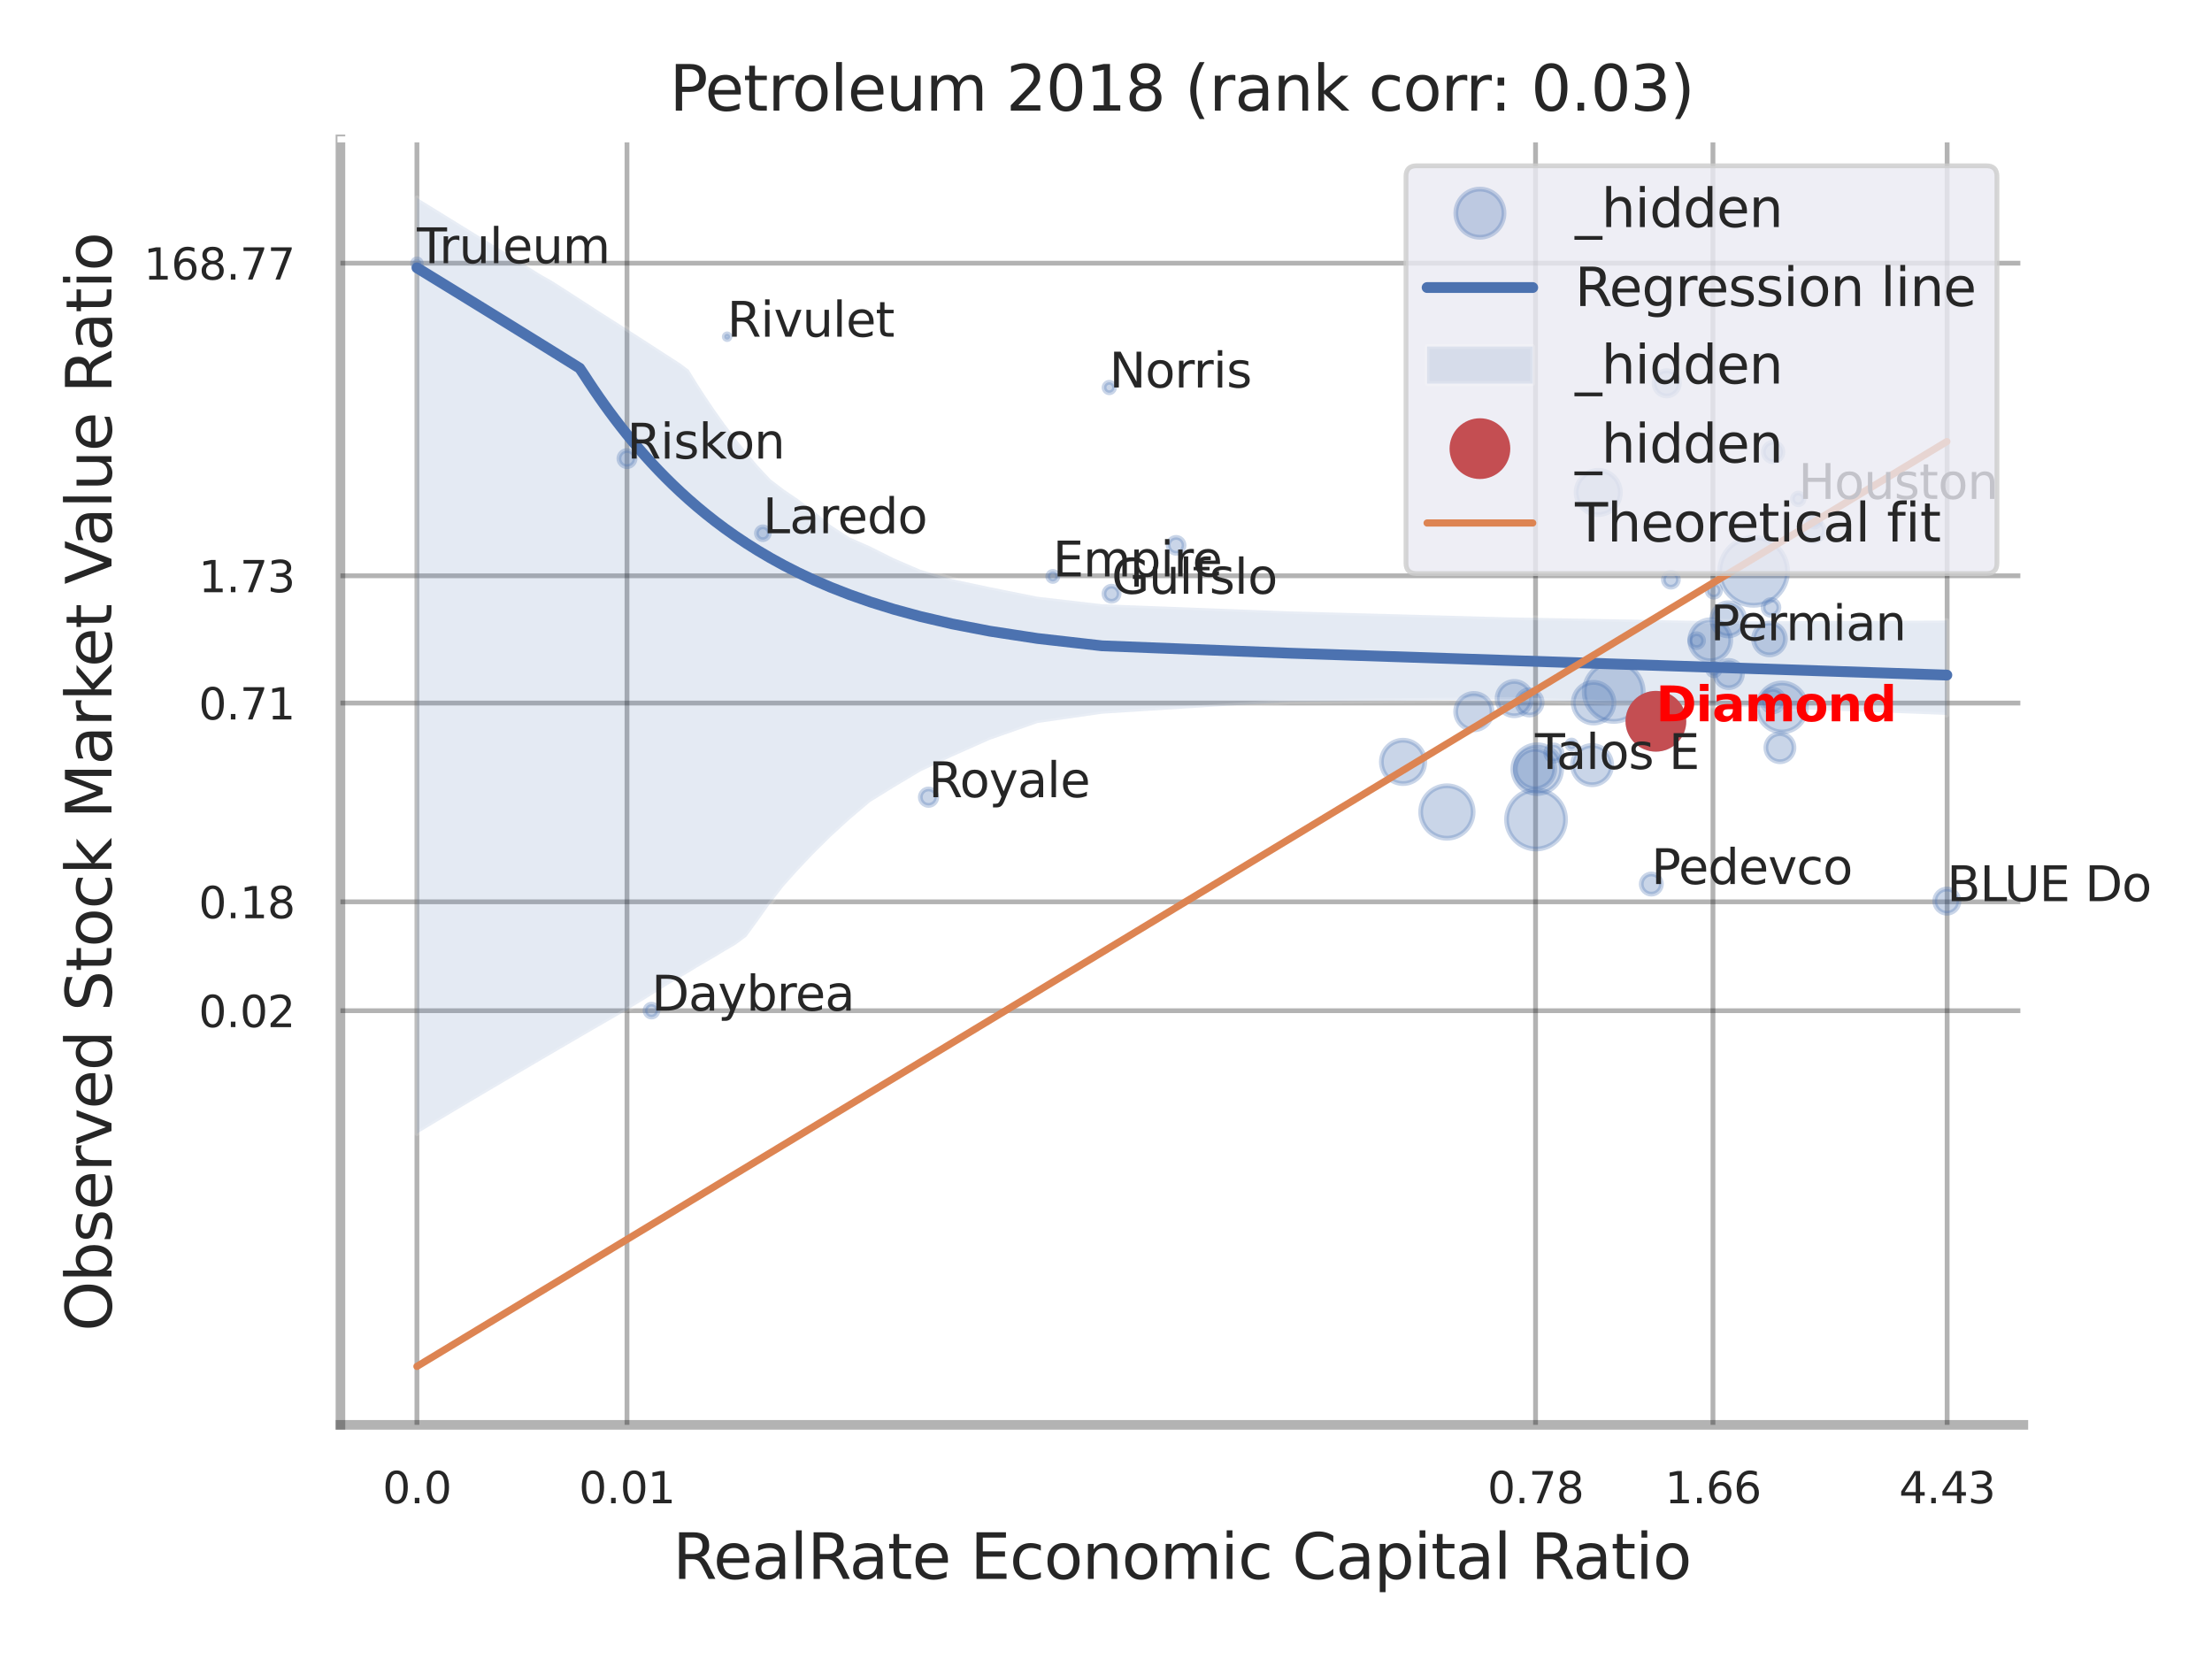 <?xml version="1.0" encoding="utf-8" standalone="no"?>
<!DOCTYPE svg PUBLIC "-//W3C//DTD SVG 1.1//EN"
  "http://www.w3.org/Graphics/SVG/1.1/DTD/svg11.dtd">
<svg xmlns:xlink="http://www.w3.org/1999/xlink" width="460.8pt" height="345.6pt" viewBox="0 0 460.8 345.6" xmlns="http://www.w3.org/2000/svg" version="1.1">
 <defs>
  <style type="text/css">*{stroke-linejoin: round; stroke-linecap: butt}</style>
 </defs>
 <g id="figure_1">
  <g id="patch_1">
   <path d="M 0 345.6 
L 460.8 345.6 
L 460.8 0 
L 0 0 
z
" style="fill: #ffffff"/>
  </g>
  <g id="axes_1">
   <g id="patch_2">
    <path d="M 70.92 296.82 
L 421.503 296.82 
L 421.503 29.04 
L 70.92 29.04 
z
" style="fill: #ffffff"/>
   </g>
   <g id="matplotlib.axis_1">
    <g id="xtick_1">
     <g id="line2d_1">
      <path d="M 86.855 296.82 
L 86.855 29.04 
" clip-path="url(#p83cffdeec9)" style="fill: none; stroke: #000000; stroke-opacity: 0.3; stroke-linecap: round"/>
     </g>
     <g id="text_1">
      <!-- 0.0 -->
      <g style="fill: #262626" transform="translate(79.699 313.159) scale(0.09 -0.09)">
       <defs>
        <path id="DejaVuSans-30" d="M 2034 4250 
Q 1547 4250 1301 3770 
Q 1056 3291 1056 2328 
Q 1056 1369 1301 889 
Q 1547 409 2034 409 
Q 2525 409 2770 889 
Q 3016 1369 3016 2328 
Q 3016 3291 2770 3770 
Q 2525 4250 2034 4250 
z
M 2034 4750 
Q 2819 4750 3233 4129 
Q 3647 3509 3647 2328 
Q 3647 1150 3233 529 
Q 2819 -91 2034 -91 
Q 1250 -91 836 529 
Q 422 1150 422 2328 
Q 422 3509 836 4129 
Q 1250 4750 2034 4750 
z
" transform="scale(0.016)"/>
        <path id="DejaVuSans-2e" d="M 684 794 
L 1344 794 
L 1344 0 
L 684 0 
L 684 794 
z
" transform="scale(0.016)"/>
       </defs>
       <use xlink:href="#DejaVuSans-30"/>
       <use xlink:href="#DejaVuSans-2e" transform="translate(63.623 0)"/>
       <use xlink:href="#DejaVuSans-30" transform="translate(95.41 0)"/>
      </g>
     </g>
    </g>
    <g id="xtick_2">
     <g id="line2d_2">
      <path d="M 130.612 296.82 
L 130.612 29.04 
" clip-path="url(#p83cffdeec9)" style="fill: none; stroke: #000000; stroke-opacity: 0.3; stroke-linecap: round"/>
     </g>
     <g id="text_2">
      <!-- 0.01 -->
      <g style="fill: #262626" transform="translate(120.592 313.159) scale(0.09 -0.09)">
       <defs>
        <path id="DejaVuSans-31" d="M 794 531 
L 1825 531 
L 1825 4091 
L 703 3866 
L 703 4441 
L 1819 4666 
L 2450 4666 
L 2450 531 
L 3481 531 
L 3481 0 
L 794 0 
L 794 531 
z
" transform="scale(0.016)"/>
       </defs>
       <use xlink:href="#DejaVuSans-30"/>
       <use xlink:href="#DejaVuSans-2e" transform="translate(63.623 0)"/>
       <use xlink:href="#DejaVuSans-30" transform="translate(95.41 0)"/>
       <use xlink:href="#DejaVuSans-31" transform="translate(159.033 0)"/>
      </g>
     </g>
    </g>
    <g id="xtick_3">
     <g id="line2d_3">
      <path d="M 319.882 296.82 
L 319.882 29.04 
" clip-path="url(#p83cffdeec9)" style="fill: none; stroke: #000000; stroke-opacity: 0.3; stroke-linecap: round"/>
     </g>
     <g id="text_3">
      <!-- 0.78 -->
      <g style="fill: #262626" transform="translate(309.863 313.159) scale(0.09 -0.09)">
       <defs>
        <path id="DejaVuSans-37" d="M 525 4666 
L 3525 4666 
L 3525 4397 
L 1831 0 
L 1172 0 
L 2766 4134 
L 525 4134 
L 525 4666 
z
" transform="scale(0.016)"/>
        <path id="DejaVuSans-38" d="M 2034 2216 
Q 1584 2216 1326 1975 
Q 1069 1734 1069 1313 
Q 1069 891 1326 650 
Q 1584 409 2034 409 
Q 2484 409 2743 651 
Q 3003 894 3003 1313 
Q 3003 1734 2745 1975 
Q 2488 2216 2034 2216 
z
M 1403 2484 
Q 997 2584 770 2862 
Q 544 3141 544 3541 
Q 544 4100 942 4425 
Q 1341 4750 2034 4750 
Q 2731 4750 3128 4425 
Q 3525 4100 3525 3541 
Q 3525 3141 3298 2862 
Q 3072 2584 2669 2484 
Q 3125 2378 3379 2068 
Q 3634 1759 3634 1313 
Q 3634 634 3220 271 
Q 2806 -91 2034 -91 
Q 1263 -91 848 271 
Q 434 634 434 1313 
Q 434 1759 690 2068 
Q 947 2378 1403 2484 
z
M 1172 3481 
Q 1172 3119 1398 2916 
Q 1625 2713 2034 2713 
Q 2441 2713 2670 2916 
Q 2900 3119 2900 3481 
Q 2900 3844 2670 4047 
Q 2441 4250 2034 4250 
Q 1625 4250 1398 4047 
Q 1172 3844 1172 3481 
z
" transform="scale(0.016)"/>
       </defs>
       <use xlink:href="#DejaVuSans-30"/>
       <use xlink:href="#DejaVuSans-2e" transform="translate(63.623 0)"/>
       <use xlink:href="#DejaVuSans-37" transform="translate(95.41 0)"/>
       <use xlink:href="#DejaVuSans-38" transform="translate(159.033 0)"/>
      </g>
     </g>
    </g>
    <g id="xtick_4">
     <g id="line2d_4">
      <path d="M 356.84 296.82 
L 356.84 29.04 
" clip-path="url(#p83cffdeec9)" style="fill: none; stroke: #000000; stroke-opacity: 0.3; stroke-linecap: round"/>
     </g>
     <g id="text_4">
      <!-- 1.66 -->
      <g style="fill: #262626" transform="translate(346.82 313.159) scale(0.09 -0.09)">
       <defs>
        <path id="DejaVuSans-36" d="M 2113 2584 
Q 1688 2584 1439 2293 
Q 1191 2003 1191 1497 
Q 1191 994 1439 701 
Q 1688 409 2113 409 
Q 2538 409 2786 701 
Q 3034 994 3034 1497 
Q 3034 2003 2786 2293 
Q 2538 2584 2113 2584 
z
M 3366 4563 
L 3366 3988 
Q 3128 4100 2886 4159 
Q 2644 4219 2406 4219 
Q 1781 4219 1451 3797 
Q 1122 3375 1075 2522 
Q 1259 2794 1537 2939 
Q 1816 3084 2150 3084 
Q 2853 3084 3261 2657 
Q 3669 2231 3669 1497 
Q 3669 778 3244 343 
Q 2819 -91 2113 -91 
Q 1303 -91 875 529 
Q 447 1150 447 2328 
Q 447 3434 972 4092 
Q 1497 4750 2381 4750 
Q 2619 4750 2861 4703 
Q 3103 4656 3366 4563 
z
" transform="scale(0.016)"/>
       </defs>
       <use xlink:href="#DejaVuSans-31"/>
       <use xlink:href="#DejaVuSans-2e" transform="translate(63.623 0)"/>
       <use xlink:href="#DejaVuSans-36" transform="translate(95.41 0)"/>
       <use xlink:href="#DejaVuSans-36" transform="translate(159.033 0)"/>
      </g>
     </g>
    </g>
    <g id="xtick_5">
     <g id="line2d_5">
      <path d="M 405.623 296.82 
L 405.623 29.04 
" clip-path="url(#p83cffdeec9)" style="fill: none; stroke: #000000; stroke-opacity: 0.3; stroke-linecap: round"/>
     </g>
     <g id="text_5">
      <!-- 4.43 -->
      <g style="fill: #262626" transform="translate(395.604 313.159) scale(0.09 -0.09)">
       <defs>
        <path id="DejaVuSans-34" d="M 2419 4116 
L 825 1625 
L 2419 1625 
L 2419 4116 
z
M 2253 4666 
L 3047 4666 
L 3047 1625 
L 3713 1625 
L 3713 1100 
L 3047 1100 
L 3047 0 
L 2419 0 
L 2419 1100 
L 313 1100 
L 313 1709 
L 2253 4666 
z
" transform="scale(0.016)"/>
        <path id="DejaVuSans-33" d="M 2597 2516 
Q 3050 2419 3304 2112 
Q 3559 1806 3559 1356 
Q 3559 666 3084 287 
Q 2609 -91 1734 -91 
Q 1441 -91 1130 -33 
Q 819 25 488 141 
L 488 750 
Q 750 597 1062 519 
Q 1375 441 1716 441 
Q 2309 441 2620 675 
Q 2931 909 2931 1356 
Q 2931 1769 2642 2001 
Q 2353 2234 1838 2234 
L 1294 2234 
L 1294 2753 
L 1863 2753 
Q 2328 2753 2575 2939 
Q 2822 3125 2822 3475 
Q 2822 3834 2567 4026 
Q 2313 4219 1838 4219 
Q 1578 4219 1281 4162 
Q 984 4106 628 3988 
L 628 4550 
Q 988 4650 1302 4700 
Q 1616 4750 1894 4750 
Q 2613 4750 3031 4423 
Q 3450 4097 3450 3541 
Q 3450 3153 3228 2886 
Q 3006 2619 2597 2516 
z
" transform="scale(0.016)"/>
       </defs>
       <use xlink:href="#DejaVuSans-34"/>
       <use xlink:href="#DejaVuSans-2e" transform="translate(63.623 0)"/>
       <use xlink:href="#DejaVuSans-34" transform="translate(95.41 0)"/>
       <use xlink:href="#DejaVuSans-33" transform="translate(159.033 0)"/>
      </g>
     </g>
    </g>
    <g id="xtick_6"/>
    <g id="xtick_7"/>
    <g id="xtick_8"/>
    <g id="xtick_9"/>
    <g id="text_6">
     <!-- RealRate Economic Capital Ratio -->
     <g style="fill: #262626" transform="translate(140.158 328.908) scale(0.13 -0.13)">
      <defs>
       <path id="DejaVuSans-52" d="M 2841 2188 
Q 3044 2119 3236 1894 
Q 3428 1669 3622 1275 
L 4263 0 
L 3584 0 
L 2988 1197 
Q 2756 1666 2539 1819 
Q 2322 1972 1947 1972 
L 1259 1972 
L 1259 0 
L 628 0 
L 628 4666 
L 2053 4666 
Q 2853 4666 3247 4331 
Q 3641 3997 3641 3322 
Q 3641 2881 3436 2590 
Q 3231 2300 2841 2188 
z
M 1259 4147 
L 1259 2491 
L 2053 2491 
Q 2509 2491 2742 2702 
Q 2975 2913 2975 3322 
Q 2975 3731 2742 3939 
Q 2509 4147 2053 4147 
L 1259 4147 
z
" transform="scale(0.016)"/>
       <path id="DejaVuSans-65" d="M 3597 1894 
L 3597 1613 
L 953 1613 
Q 991 1019 1311 708 
Q 1631 397 2203 397 
Q 2534 397 2845 478 
Q 3156 559 3463 722 
L 3463 178 
Q 3153 47 2828 -22 
Q 2503 -91 2169 -91 
Q 1331 -91 842 396 
Q 353 884 353 1716 
Q 353 2575 817 3079 
Q 1281 3584 2069 3584 
Q 2775 3584 3186 3129 
Q 3597 2675 3597 1894 
z
M 3022 2063 
Q 3016 2534 2758 2815 
Q 2500 3097 2075 3097 
Q 1594 3097 1305 2825 
Q 1016 2553 972 2059 
L 3022 2063 
z
" transform="scale(0.016)"/>
       <path id="DejaVuSans-61" d="M 2194 1759 
Q 1497 1759 1228 1600 
Q 959 1441 959 1056 
Q 959 750 1161 570 
Q 1363 391 1709 391 
Q 2188 391 2477 730 
Q 2766 1069 2766 1631 
L 2766 1759 
L 2194 1759 
z
M 3341 1997 
L 3341 0 
L 2766 0 
L 2766 531 
Q 2569 213 2275 61 
Q 1981 -91 1556 -91 
Q 1019 -91 701 211 
Q 384 513 384 1019 
Q 384 1609 779 1909 
Q 1175 2209 1959 2209 
L 2766 2209 
L 2766 2266 
Q 2766 2663 2505 2880 
Q 2244 3097 1772 3097 
Q 1472 3097 1187 3025 
Q 903 2953 641 2809 
L 641 3341 
Q 956 3463 1253 3523 
Q 1550 3584 1831 3584 
Q 2591 3584 2966 3190 
Q 3341 2797 3341 1997 
z
" transform="scale(0.016)"/>
       <path id="DejaVuSans-6c" d="M 603 4863 
L 1178 4863 
L 1178 0 
L 603 0 
L 603 4863 
z
" transform="scale(0.016)"/>
       <path id="DejaVuSans-74" d="M 1172 4494 
L 1172 3500 
L 2356 3500 
L 2356 3053 
L 1172 3053 
L 1172 1153 
Q 1172 725 1289 603 
Q 1406 481 1766 481 
L 2356 481 
L 2356 0 
L 1766 0 
Q 1100 0 847 248 
Q 594 497 594 1153 
L 594 3053 
L 172 3053 
L 172 3500 
L 594 3500 
L 594 4494 
L 1172 4494 
z
" transform="scale(0.016)"/>
       <path id="DejaVuSans-20" transform="scale(0.016)"/>
       <path id="DejaVuSans-45" d="M 628 4666 
L 3578 4666 
L 3578 4134 
L 1259 4134 
L 1259 2753 
L 3481 2753 
L 3481 2222 
L 1259 2222 
L 1259 531 
L 3634 531 
L 3634 0 
L 628 0 
L 628 4666 
z
" transform="scale(0.016)"/>
       <path id="DejaVuSans-63" d="M 3122 3366 
L 3122 2828 
Q 2878 2963 2633 3030 
Q 2388 3097 2138 3097 
Q 1578 3097 1268 2742 
Q 959 2388 959 1747 
Q 959 1106 1268 751 
Q 1578 397 2138 397 
Q 2388 397 2633 464 
Q 2878 531 3122 666 
L 3122 134 
Q 2881 22 2623 -34 
Q 2366 -91 2075 -91 
Q 1284 -91 818 406 
Q 353 903 353 1747 
Q 353 2603 823 3093 
Q 1294 3584 2113 3584 
Q 2378 3584 2631 3529 
Q 2884 3475 3122 3366 
z
" transform="scale(0.016)"/>
       <path id="DejaVuSans-6f" d="M 1959 3097 
Q 1497 3097 1228 2736 
Q 959 2375 959 1747 
Q 959 1119 1226 758 
Q 1494 397 1959 397 
Q 2419 397 2687 759 
Q 2956 1122 2956 1747 
Q 2956 2369 2687 2733 
Q 2419 3097 1959 3097 
z
M 1959 3584 
Q 2709 3584 3137 3096 
Q 3566 2609 3566 1747 
Q 3566 888 3137 398 
Q 2709 -91 1959 -91 
Q 1206 -91 779 398 
Q 353 888 353 1747 
Q 353 2609 779 3096 
Q 1206 3584 1959 3584 
z
" transform="scale(0.016)"/>
       <path id="DejaVuSans-6e" d="M 3513 2113 
L 3513 0 
L 2938 0 
L 2938 2094 
Q 2938 2591 2744 2837 
Q 2550 3084 2163 3084 
Q 1697 3084 1428 2787 
Q 1159 2491 1159 1978 
L 1159 0 
L 581 0 
L 581 3500 
L 1159 3500 
L 1159 2956 
Q 1366 3272 1645 3428 
Q 1925 3584 2291 3584 
Q 2894 3584 3203 3211 
Q 3513 2838 3513 2113 
z
" transform="scale(0.016)"/>
       <path id="DejaVuSans-6d" d="M 3328 2828 
Q 3544 3216 3844 3400 
Q 4144 3584 4550 3584 
Q 5097 3584 5394 3201 
Q 5691 2819 5691 2113 
L 5691 0 
L 5113 0 
L 5113 2094 
Q 5113 2597 4934 2840 
Q 4756 3084 4391 3084 
Q 3944 3084 3684 2787 
Q 3425 2491 3425 1978 
L 3425 0 
L 2847 0 
L 2847 2094 
Q 2847 2600 2669 2842 
Q 2491 3084 2119 3084 
Q 1678 3084 1418 2786 
Q 1159 2488 1159 1978 
L 1159 0 
L 581 0 
L 581 3500 
L 1159 3500 
L 1159 2956 
Q 1356 3278 1631 3431 
Q 1906 3584 2284 3584 
Q 2666 3584 2933 3390 
Q 3200 3197 3328 2828 
z
" transform="scale(0.016)"/>
       <path id="DejaVuSans-69" d="M 603 3500 
L 1178 3500 
L 1178 0 
L 603 0 
L 603 3500 
z
M 603 4863 
L 1178 4863 
L 1178 4134 
L 603 4134 
L 603 4863 
z
" transform="scale(0.016)"/>
       <path id="DejaVuSans-43" d="M 4122 4306 
L 4122 3641 
Q 3803 3938 3442 4084 
Q 3081 4231 2675 4231 
Q 1875 4231 1450 3742 
Q 1025 3253 1025 2328 
Q 1025 1406 1450 917 
Q 1875 428 2675 428 
Q 3081 428 3442 575 
Q 3803 722 4122 1019 
L 4122 359 
Q 3791 134 3420 21 
Q 3050 -91 2638 -91 
Q 1578 -91 968 557 
Q 359 1206 359 2328 
Q 359 3453 968 4101 
Q 1578 4750 2638 4750 
Q 3056 4750 3426 4639 
Q 3797 4528 4122 4306 
z
" transform="scale(0.016)"/>
       <path id="DejaVuSans-70" d="M 1159 525 
L 1159 -1331 
L 581 -1331 
L 581 3500 
L 1159 3500 
L 1159 2969 
Q 1341 3281 1617 3432 
Q 1894 3584 2278 3584 
Q 2916 3584 3314 3078 
Q 3713 2572 3713 1747 
Q 3713 922 3314 415 
Q 2916 -91 2278 -91 
Q 1894 -91 1617 61 
Q 1341 213 1159 525 
z
M 3116 1747 
Q 3116 2381 2855 2742 
Q 2594 3103 2138 3103 
Q 1681 3103 1420 2742 
Q 1159 2381 1159 1747 
Q 1159 1113 1420 752 
Q 1681 391 2138 391 
Q 2594 391 2855 752 
Q 3116 1113 3116 1747 
z
" transform="scale(0.016)"/>
      </defs>
      <use xlink:href="#DejaVuSans-52"/>
      <use xlink:href="#DejaVuSans-65" transform="translate(64.982 0)"/>
      <use xlink:href="#DejaVuSans-61" transform="translate(126.506 0)"/>
      <use xlink:href="#DejaVuSans-6c" transform="translate(187.785 0)"/>
      <use xlink:href="#DejaVuSans-52" transform="translate(215.568 0)"/>
      <use xlink:href="#DejaVuSans-61" transform="translate(282.801 0)"/>
      <use xlink:href="#DejaVuSans-74" transform="translate(344.08 0)"/>
      <use xlink:href="#DejaVuSans-65" transform="translate(383.289 0)"/>
      <use xlink:href="#DejaVuSans-20" transform="translate(444.812 0)"/>
      <use xlink:href="#DejaVuSans-45" transform="translate(476.6 0)"/>
      <use xlink:href="#DejaVuSans-63" transform="translate(539.783 0)"/>
      <use xlink:href="#DejaVuSans-6f" transform="translate(594.764 0)"/>
      <use xlink:href="#DejaVuSans-6e" transform="translate(655.945 0)"/>
      <use xlink:href="#DejaVuSans-6f" transform="translate(719.324 0)"/>
      <use xlink:href="#DejaVuSans-6d" transform="translate(780.506 0)"/>
      <use xlink:href="#DejaVuSans-69" transform="translate(877.918 0)"/>
      <use xlink:href="#DejaVuSans-63" transform="translate(905.701 0)"/>
      <use xlink:href="#DejaVuSans-20" transform="translate(960.682 0)"/>
      <use xlink:href="#DejaVuSans-43" transform="translate(992.469 0)"/>
      <use xlink:href="#DejaVuSans-61" transform="translate(1062.293 0)"/>
      <use xlink:href="#DejaVuSans-70" transform="translate(1123.572 0)"/>
      <use xlink:href="#DejaVuSans-69" transform="translate(1187.049 0)"/>
      <use xlink:href="#DejaVuSans-74" transform="translate(1214.832 0)"/>
      <use xlink:href="#DejaVuSans-61" transform="translate(1254.041 0)"/>
      <use xlink:href="#DejaVuSans-6c" transform="translate(1315.32 0)"/>
      <use xlink:href="#DejaVuSans-20" transform="translate(1343.104 0)"/>
      <use xlink:href="#DejaVuSans-52" transform="translate(1374.891 0)"/>
      <use xlink:href="#DejaVuSans-61" transform="translate(1442.123 0)"/>
      <use xlink:href="#DejaVuSans-74" transform="translate(1503.402 0)"/>
      <use xlink:href="#DejaVuSans-69" transform="translate(1542.611 0)"/>
      <use xlink:href="#DejaVuSans-6f" transform="translate(1570.395 0)"/>
     </g>
    </g>
   </g>
   <g id="matplotlib.axis_2">
    <g id="ytick_1">
     <g id="line2d_6">
      <path d="M 70.92 210.547 
L 421.503 210.547 
" clip-path="url(#p83cffdeec9)" style="fill: none; stroke: #000000; stroke-opacity: 0.3; stroke-linecap: round"/>
     </g>
     <g id="text_7">
      <!-- 0.02 -->
      <g style="fill: #262626" transform="translate(41.381 213.966) scale(0.09 -0.09)">
       <defs>
        <path id="DejaVuSans-32" d="M 1228 531 
L 3431 531 
L 3431 0 
L 469 0 
L 469 531 
Q 828 903 1448 1529 
Q 2069 2156 2228 2338 
Q 2531 2678 2651 2914 
Q 2772 3150 2772 3378 
Q 2772 3750 2511 3984 
Q 2250 4219 1831 4219 
Q 1534 4219 1204 4116 
Q 875 4013 500 3803 
L 500 4441 
Q 881 4594 1212 4672 
Q 1544 4750 1819 4750 
Q 2544 4750 2975 4387 
Q 3406 4025 3406 3419 
Q 3406 3131 3298 2873 
Q 3191 2616 2906 2266 
Q 2828 2175 2409 1742 
Q 1991 1309 1228 531 
z
" transform="scale(0.016)"/>
       </defs>
       <use xlink:href="#DejaVuSans-30"/>
       <use xlink:href="#DejaVuSans-2e" transform="translate(63.623 0)"/>
       <use xlink:href="#DejaVuSans-30" transform="translate(95.41 0)"/>
       <use xlink:href="#DejaVuSans-32" transform="translate(159.033 0)"/>
      </g>
     </g>
    </g>
    <g id="ytick_2">
     <g id="line2d_7">
      <path d="M 70.92 187.865 
L 421.503 187.865 
" clip-path="url(#p83cffdeec9)" style="fill: none; stroke: #000000; stroke-opacity: 0.3; stroke-linecap: round"/>
     </g>
     <g id="text_8">
      <!-- 0.18 -->
      <g style="fill: #262626" transform="translate(41.381 191.285) scale(0.09 -0.09)">
       <use xlink:href="#DejaVuSans-30"/>
       <use xlink:href="#DejaVuSans-2e" transform="translate(63.623 0)"/>
       <use xlink:href="#DejaVuSans-31" transform="translate(95.41 0)"/>
       <use xlink:href="#DejaVuSans-38" transform="translate(159.033 0)"/>
      </g>
     </g>
    </g>
    <g id="ytick_3">
     <g id="line2d_8">
      <path d="M 70.92 146.459 
L 421.503 146.459 
" clip-path="url(#p83cffdeec9)" style="fill: none; stroke: #000000; stroke-opacity: 0.3; stroke-linecap: round"/>
     </g>
     <g id="text_9">
      <!-- 0.71 -->
      <g style="fill: #262626" transform="translate(41.381 149.879) scale(0.09 -0.09)">
       <use xlink:href="#DejaVuSans-30"/>
       <use xlink:href="#DejaVuSans-2e" transform="translate(63.623 0)"/>
       <use xlink:href="#DejaVuSans-37" transform="translate(95.41 0)"/>
       <use xlink:href="#DejaVuSans-31" transform="translate(159.033 0)"/>
      </g>
     </g>
    </g>
    <g id="ytick_4">
     <g id="line2d_9">
      <path d="M 70.92 119.947 
L 421.503 119.947 
" clip-path="url(#p83cffdeec9)" style="fill: none; stroke: #000000; stroke-opacity: 0.3; stroke-linecap: round"/>
     </g>
     <g id="text_10">
      <!-- 1.73 -->
      <g style="fill: #262626" transform="translate(41.381 123.367) scale(0.09 -0.09)">
       <use xlink:href="#DejaVuSans-31"/>
       <use xlink:href="#DejaVuSans-2e" transform="translate(63.623 0)"/>
       <use xlink:href="#DejaVuSans-37" transform="translate(95.41 0)"/>
       <use xlink:href="#DejaVuSans-33" transform="translate(159.033 0)"/>
      </g>
     </g>
    </g>
    <g id="ytick_5">
     <g id="line2d_10">
      <path d="M 70.92 54.819 
L 421.503 54.819 
" clip-path="url(#p83cffdeec9)" style="fill: none; stroke: #000000; stroke-opacity: 0.3; stroke-linecap: round"/>
     </g>
     <g id="text_11">
      <!-- 168.77 -->
      <g style="fill: #262626" transform="translate(29.928 58.238) scale(0.09 -0.09)">
       <use xlink:href="#DejaVuSans-31"/>
       <use xlink:href="#DejaVuSans-36" transform="translate(63.623 0)"/>
       <use xlink:href="#DejaVuSans-38" transform="translate(127.246 0)"/>
       <use xlink:href="#DejaVuSans-2e" transform="translate(190.869 0)"/>
       <use xlink:href="#DejaVuSans-37" transform="translate(222.656 0)"/>
       <use xlink:href="#DejaVuSans-37" transform="translate(286.279 0)"/>
      </g>
     </g>
    </g>
    <g id="ytick_6"/>
    <g id="ytick_7"/>
    <g id="ytick_8"/>
    <g id="ytick_9"/>
    <g id="ytick_10"/>
    <g id="ytick_11"/>
    <g id="text_12">
     <!-- Observed Stock Market Value Ratio -->
     <g style="fill: #262626" transform="translate(23.225 277.332) rotate(-90) scale(0.13 -0.13)">
      <defs>
       <path id="DejaVuSans-4f" d="M 2522 4238 
Q 1834 4238 1429 3725 
Q 1025 3213 1025 2328 
Q 1025 1447 1429 934 
Q 1834 422 2522 422 
Q 3209 422 3611 934 
Q 4013 1447 4013 2328 
Q 4013 3213 3611 3725 
Q 3209 4238 2522 4238 
z
M 2522 4750 
Q 3503 4750 4090 4092 
Q 4678 3434 4678 2328 
Q 4678 1225 4090 567 
Q 3503 -91 2522 -91 
Q 1538 -91 948 565 
Q 359 1222 359 2328 
Q 359 3434 948 4092 
Q 1538 4750 2522 4750 
z
" transform="scale(0.016)"/>
       <path id="DejaVuSans-62" d="M 3116 1747 
Q 3116 2381 2855 2742 
Q 2594 3103 2138 3103 
Q 1681 3103 1420 2742 
Q 1159 2381 1159 1747 
Q 1159 1113 1420 752 
Q 1681 391 2138 391 
Q 2594 391 2855 752 
Q 3116 1113 3116 1747 
z
M 1159 2969 
Q 1341 3281 1617 3432 
Q 1894 3584 2278 3584 
Q 2916 3584 3314 3078 
Q 3713 2572 3713 1747 
Q 3713 922 3314 415 
Q 2916 -91 2278 -91 
Q 1894 -91 1617 61 
Q 1341 213 1159 525 
L 1159 0 
L 581 0 
L 581 4863 
L 1159 4863 
L 1159 2969 
z
" transform="scale(0.016)"/>
       <path id="DejaVuSans-73" d="M 2834 3397 
L 2834 2853 
Q 2591 2978 2328 3040 
Q 2066 3103 1784 3103 
Q 1356 3103 1142 2972 
Q 928 2841 928 2578 
Q 928 2378 1081 2264 
Q 1234 2150 1697 2047 
L 1894 2003 
Q 2506 1872 2764 1633 
Q 3022 1394 3022 966 
Q 3022 478 2636 193 
Q 2250 -91 1575 -91 
Q 1294 -91 989 -36 
Q 684 19 347 128 
L 347 722 
Q 666 556 975 473 
Q 1284 391 1588 391 
Q 1994 391 2212 530 
Q 2431 669 2431 922 
Q 2431 1156 2273 1281 
Q 2116 1406 1581 1522 
L 1381 1569 
Q 847 1681 609 1914 
Q 372 2147 372 2553 
Q 372 3047 722 3315 
Q 1072 3584 1716 3584 
Q 2034 3584 2315 3537 
Q 2597 3491 2834 3397 
z
" transform="scale(0.016)"/>
       <path id="DejaVuSans-72" d="M 2631 2963 
Q 2534 3019 2420 3045 
Q 2306 3072 2169 3072 
Q 1681 3072 1420 2755 
Q 1159 2438 1159 1844 
L 1159 0 
L 581 0 
L 581 3500 
L 1159 3500 
L 1159 2956 
Q 1341 3275 1631 3429 
Q 1922 3584 2338 3584 
Q 2397 3584 2469 3576 
Q 2541 3569 2628 3553 
L 2631 2963 
z
" transform="scale(0.016)"/>
       <path id="DejaVuSans-76" d="M 191 3500 
L 800 3500 
L 1894 563 
L 2988 3500 
L 3597 3500 
L 2284 0 
L 1503 0 
L 191 3500 
z
" transform="scale(0.016)"/>
       <path id="DejaVuSans-64" d="M 2906 2969 
L 2906 4863 
L 3481 4863 
L 3481 0 
L 2906 0 
L 2906 525 
Q 2725 213 2448 61 
Q 2172 -91 1784 -91 
Q 1150 -91 751 415 
Q 353 922 353 1747 
Q 353 2572 751 3078 
Q 1150 3584 1784 3584 
Q 2172 3584 2448 3432 
Q 2725 3281 2906 2969 
z
M 947 1747 
Q 947 1113 1208 752 
Q 1469 391 1925 391 
Q 2381 391 2643 752 
Q 2906 1113 2906 1747 
Q 2906 2381 2643 2742 
Q 2381 3103 1925 3103 
Q 1469 3103 1208 2742 
Q 947 2381 947 1747 
z
" transform="scale(0.016)"/>
       <path id="DejaVuSans-53" d="M 3425 4513 
L 3425 3897 
Q 3066 4069 2747 4153 
Q 2428 4238 2131 4238 
Q 1616 4238 1336 4038 
Q 1056 3838 1056 3469 
Q 1056 3159 1242 3001 
Q 1428 2844 1947 2747 
L 2328 2669 
Q 3034 2534 3370 2195 
Q 3706 1856 3706 1288 
Q 3706 609 3251 259 
Q 2797 -91 1919 -91 
Q 1588 -91 1214 -16 
Q 841 59 441 206 
L 441 856 
Q 825 641 1194 531 
Q 1563 422 1919 422 
Q 2459 422 2753 634 
Q 3047 847 3047 1241 
Q 3047 1584 2836 1778 
Q 2625 1972 2144 2069 
L 1759 2144 
Q 1053 2284 737 2584 
Q 422 2884 422 3419 
Q 422 4038 858 4394 
Q 1294 4750 2059 4750 
Q 2388 4750 2728 4690 
Q 3069 4631 3425 4513 
z
" transform="scale(0.016)"/>
       <path id="DejaVuSans-6b" d="M 581 4863 
L 1159 4863 
L 1159 1991 
L 2875 3500 
L 3609 3500 
L 1753 1863 
L 3688 0 
L 2938 0 
L 1159 1709 
L 1159 0 
L 581 0 
L 581 4863 
z
" transform="scale(0.016)"/>
       <path id="DejaVuSans-4d" d="M 628 4666 
L 1569 4666 
L 2759 1491 
L 3956 4666 
L 4897 4666 
L 4897 0 
L 4281 0 
L 4281 4097 
L 3078 897 
L 2444 897 
L 1241 4097 
L 1241 0 
L 628 0 
L 628 4666 
z
" transform="scale(0.016)"/>
       <path id="DejaVuSans-56" d="M 1831 0 
L 50 4666 
L 709 4666 
L 2188 738 
L 3669 4666 
L 4325 4666 
L 2547 0 
L 1831 0 
z
" transform="scale(0.016)"/>
       <path id="DejaVuSans-75" d="M 544 1381 
L 544 3500 
L 1119 3500 
L 1119 1403 
Q 1119 906 1312 657 
Q 1506 409 1894 409 
Q 2359 409 2629 706 
Q 2900 1003 2900 1516 
L 2900 3500 
L 3475 3500 
L 3475 0 
L 2900 0 
L 2900 538 
Q 2691 219 2414 64 
Q 2138 -91 1772 -91 
Q 1169 -91 856 284 
Q 544 659 544 1381 
z
M 1991 3584 
L 1991 3584 
z
" transform="scale(0.016)"/>
      </defs>
      <use xlink:href="#DejaVuSans-4f"/>
      <use xlink:href="#DejaVuSans-62" transform="translate(78.711 0)"/>
      <use xlink:href="#DejaVuSans-73" transform="translate(142.188 0)"/>
      <use xlink:href="#DejaVuSans-65" transform="translate(194.287 0)"/>
      <use xlink:href="#DejaVuSans-72" transform="translate(255.811 0)"/>
      <use xlink:href="#DejaVuSans-76" transform="translate(296.924 0)"/>
      <use xlink:href="#DejaVuSans-65" transform="translate(356.104 0)"/>
      <use xlink:href="#DejaVuSans-64" transform="translate(417.627 0)"/>
      <use xlink:href="#DejaVuSans-20" transform="translate(481.104 0)"/>
      <use xlink:href="#DejaVuSans-53" transform="translate(512.891 0)"/>
      <use xlink:href="#DejaVuSans-74" transform="translate(576.367 0)"/>
      <use xlink:href="#DejaVuSans-6f" transform="translate(615.576 0)"/>
      <use xlink:href="#DejaVuSans-63" transform="translate(676.758 0)"/>
      <use xlink:href="#DejaVuSans-6b" transform="translate(731.738 0)"/>
      <use xlink:href="#DejaVuSans-20" transform="translate(789.648 0)"/>
      <use xlink:href="#DejaVuSans-4d" transform="translate(821.436 0)"/>
      <use xlink:href="#DejaVuSans-61" transform="translate(907.715 0)"/>
      <use xlink:href="#DejaVuSans-72" transform="translate(968.994 0)"/>
      <use xlink:href="#DejaVuSans-6b" transform="translate(1010.107 0)"/>
      <use xlink:href="#DejaVuSans-65" transform="translate(1064.393 0)"/>
      <use xlink:href="#DejaVuSans-74" transform="translate(1125.916 0)"/>
      <use xlink:href="#DejaVuSans-20" transform="translate(1165.125 0)"/>
      <use xlink:href="#DejaVuSans-56" transform="translate(1196.912 0)"/>
      <use xlink:href="#DejaVuSans-61" transform="translate(1257.57 0)"/>
      <use xlink:href="#DejaVuSans-6c" transform="translate(1318.85 0)"/>
      <use xlink:href="#DejaVuSans-75" transform="translate(1346.633 0)"/>
      <use xlink:href="#DejaVuSans-65" transform="translate(1410.012 0)"/>
      <use xlink:href="#DejaVuSans-20" transform="translate(1471.535 0)"/>
      <use xlink:href="#DejaVuSans-52" transform="translate(1503.322 0)"/>
      <use xlink:href="#DejaVuSans-61" transform="translate(1570.555 0)"/>
      <use xlink:href="#DejaVuSans-74" transform="translate(1631.834 0)"/>
      <use xlink:href="#DejaVuSans-69" transform="translate(1671.043 0)"/>
      <use xlink:href="#DejaVuSans-6f" transform="translate(1698.826 0)"/>
     </g>
    </g>
   </g>
   <g id="PathCollection_1">
    <path d="M 320.231 165.311 
C 321.578 165.311 322.87 164.775 323.823 163.823 
C 324.776 162.87 325.311 161.578 325.311 160.23 
C 325.311 158.883 324.776 157.591 323.823 156.638 
C 322.87 155.685 321.578 155.15 320.231 155.15 
C 318.884 155.15 317.591 155.685 316.639 156.638 
C 315.686 157.591 315.151 158.883 315.151 160.23 
C 315.151 161.578 315.686 162.87 316.639 163.823 
C 317.591 164.775 318.884 165.311 320.231 165.311 
z
" clip-path="url(#p83cffdeec9)" style="fill: #4c72b0; fill-opacity: 0.3; stroke: #4c72b0; stroke-opacity: 0.3"/>
    <path d="M 323.699 158.565 
C 324.148 158.565 324.579 158.386 324.896 158.069 
C 325.213 157.752 325.391 157.321 325.391 156.873 
C 325.391 156.424 325.213 155.994 324.896 155.676 
C 324.579 155.359 324.148 155.181 323.699 155.181 
C 323.251 155.181 322.82 155.359 322.503 155.676 
C 322.186 155.994 322.007 156.424 322.007 156.873 
C 322.007 157.321 322.186 157.752 322.503 158.069 
C 322.82 158.386 323.251 158.565 323.699 158.565 
z
" clip-path="url(#p83cffdeec9)" style="fill: #4c72b0; fill-opacity: 0.3; stroke: #4c72b0; stroke-opacity: 0.3"/>
    <path d="M 319.986 176.859 
C 321.616 176.859 323.18 176.212 324.332 175.059 
C 325.485 173.906 326.133 172.343 326.133 170.713 
C 326.133 169.082 325.485 167.519 324.332 166.366 
C 323.18 165.213 321.616 164.566 319.986 164.566 
C 318.356 164.566 316.792 165.213 315.639 166.366 
C 314.487 167.519 313.839 169.082 313.839 170.713 
C 313.839 172.343 314.487 173.906 315.639 175.059 
C 316.792 176.212 318.356 176.859 319.986 176.859 
z
" clip-path="url(#p83cffdeec9)" style="fill: #4c72b0; fill-opacity: 0.3; stroke: #4c72b0; stroke-opacity: 0.3"/>
    <path d="M 318.619 148.963 
C 319.32 148.963 319.992 148.685 320.488 148.189 
C 320.984 147.693 321.262 147.021 321.262 146.32 
C 321.262 145.619 320.984 144.947 320.488 144.451 
C 319.992 143.955 319.32 143.677 318.619 143.677 
C 317.918 143.677 317.246 143.955 316.75 144.451 
C 316.254 144.947 315.976 145.619 315.976 146.32 
C 315.976 147.021 316.254 147.693 316.75 148.189 
C 317.246 148.685 317.918 148.963 318.619 148.963 
z
" clip-path="url(#p83cffdeec9)" style="fill: #4c72b0; fill-opacity: 0.3; stroke: #4c72b0; stroke-opacity: 0.3"/>
    <path d="M 347.203 82.494 
C 347.902 82.494 348.572 82.217 349.066 81.723 
C 349.56 81.229 349.838 80.558 349.838 79.86 
C 349.838 79.161 349.56 78.491 349.066 77.997 
C 348.572 77.502 347.902 77.225 347.203 77.225 
C 346.505 77.225 345.834 77.502 345.34 77.997 
C 344.846 78.491 344.569 79.161 344.569 79.86 
C 344.569 80.558 344.846 81.229 345.34 81.723 
C 345.834 82.217 346.505 82.494 347.203 82.494 
z
" clip-path="url(#p83cffdeec9)" style="fill: #4c72b0; fill-opacity: 0.3; stroke: #4c72b0; stroke-opacity: 0.3"/>
    <path d="M 357.043 140.773 
C 357.388 140.773 357.719 140.636 357.963 140.391 
C 358.207 140.147 358.344 139.816 358.344 139.471 
C 358.344 139.126 358.207 138.795 357.963 138.551 
C 357.719 138.307 357.388 138.17 357.043 138.17 
C 356.698 138.17 356.366 138.307 356.122 138.551 
C 355.878 138.795 355.741 139.126 355.741 139.471 
C 355.741 139.816 355.878 140.147 356.122 140.391 
C 356.366 140.636 356.698 140.773 357.043 140.773 
z
" clip-path="url(#p83cffdeec9)" style="fill: #4c72b0; fill-opacity: 0.3; stroke: #4c72b0; stroke-opacity: 0.3"/>
    <path d="M 368.935 128.192 
C 369.37 128.192 369.788 128.019 370.097 127.711 
C 370.405 127.403 370.578 126.985 370.578 126.549 
C 370.578 126.113 370.405 125.695 370.097 125.387 
C 369.788 125.079 369.37 124.905 368.935 124.905 
C 368.499 124.905 368.081 125.079 367.773 125.387 
C 367.464 125.695 367.291 126.113 367.291 126.549 
C 367.291 126.985 367.464 127.403 367.773 127.711 
C 368.081 128.019 368.499 128.192 368.935 128.192 
z
" clip-path="url(#p83cffdeec9)" style="fill: #4c72b0; fill-opacity: 0.3; stroke: #4c72b0; stroke-opacity: 0.3"/>
    <path d="M 353.448 134.894 
C 353.83 134.894 354.197 134.742 354.467 134.472 
C 354.737 134.202 354.889 133.835 354.889 133.453 
C 354.889 133.071 354.737 132.704 354.467 132.434 
C 354.197 132.164 353.83 132.012 353.448 132.012 
C 353.066 132.012 352.699 132.164 352.429 132.434 
C 352.159 132.704 352.007 133.071 352.007 133.453 
C 352.007 133.835 352.159 134.202 352.429 134.472 
C 352.699 134.742 353.066 134.894 353.448 134.894 
z
" clip-path="url(#p83cffdeec9)" style="fill: #4c72b0; fill-opacity: 0.3; stroke: #4c72b0; stroke-opacity: 0.3"/>
    <path d="M 336.169 150.283 
C 337.8 150.283 339.365 149.635 340.518 148.481 
C 341.671 147.328 342.319 145.763 342.319 144.132 
C 342.319 142.501 341.671 140.937 340.518 139.784 
C 339.365 138.63 337.8 137.982 336.169 137.982 
C 334.538 137.982 332.974 138.63 331.821 139.784 
C 330.667 140.937 330.019 142.501 330.019 144.132 
C 330.019 145.763 330.667 147.328 331.821 148.481 
C 332.974 149.635 334.538 150.283 336.169 150.283 
z
" clip-path="url(#p83cffdeec9)" style="fill: #4c72b0; fill-opacity: 0.3; stroke: #4c72b0; stroke-opacity: 0.3"/>
    <path d="M 377.778 112.843 
C 378.378 112.843 378.954 112.604 379.378 112.18 
C 379.803 111.756 380.041 111.18 380.041 110.58 
C 380.041 109.98 379.803 109.404 379.378 108.98 
C 378.954 108.556 378.378 108.317 377.778 108.317 
C 377.178 108.317 376.603 108.556 376.178 108.98 
C 375.754 109.404 375.516 109.98 375.516 110.58 
C 375.516 111.18 375.754 111.756 376.178 112.18 
C 376.603 112.604 377.178 112.843 377.778 112.843 
z
" clip-path="url(#p83cffdeec9)" style="fill: #4c72b0; fill-opacity: 0.3; stroke: #4c72b0; stroke-opacity: 0.3"/>
    <path d="M 301.418 174.619 
C 302.867 174.619 304.257 174.043 305.282 173.019 
C 306.307 171.994 306.883 170.603 306.883 169.154 
C 306.883 167.705 306.307 166.314 305.282 165.289 
C 304.257 164.265 302.867 163.689 301.418 163.689 
C 299.968 163.689 298.578 164.265 297.553 165.289 
C 296.528 166.314 295.952 167.705 295.952 169.154 
C 295.952 170.603 296.528 171.994 297.553 173.019 
C 298.578 174.043 299.968 174.619 301.418 174.619 
z
" clip-path="url(#p83cffdeec9)" style="fill: #4c72b0; fill-opacity: 0.3; stroke: #4c72b0; stroke-opacity: 0.3"/>
    <path d="M 377.979 109.798 
C 378.322 109.798 378.651 109.662 378.893 109.42 
C 379.135 109.178 379.271 108.849 379.271 108.506 
C 379.271 108.164 379.135 107.835 378.893 107.593 
C 378.651 107.351 378.322 107.214 377.979 107.214 
C 377.637 107.214 377.308 107.351 377.066 107.593 
C 376.823 107.835 376.687 108.164 376.687 108.506 
C 376.687 108.849 376.823 109.178 377.066 109.42 
C 377.308 109.662 377.637 109.798 377.979 109.798 
z
" clip-path="url(#p83cffdeec9)" style="fill: #4c72b0; fill-opacity: 0.3; stroke: #4c72b0; stroke-opacity: 0.3"/>
    <path d="M 371.218 152.474 
C 372.571 152.474 373.869 151.937 374.825 150.98 
C 375.782 150.024 376.319 148.726 376.319 147.373 
C 376.319 146.02 375.782 144.723 374.825 143.766 
C 373.869 142.809 372.571 142.272 371.218 142.272 
C 369.865 142.272 368.568 142.809 367.611 143.766 
C 366.654 144.723 366.117 146.02 366.117 147.373 
C 366.117 148.726 366.654 150.024 367.611 150.98 
C 368.568 151.937 369.865 152.474 371.218 152.474 
z
" clip-path="url(#p83cffdeec9)" style="fill: #4c72b0; fill-opacity: 0.3; stroke: #4c72b0; stroke-opacity: 0.3"/>
    <path d="M 327.393 156.059 
C 327.645 156.059 327.887 155.959 328.065 155.78 
C 328.243 155.602 328.343 155.361 328.343 155.109 
C 328.343 154.857 328.243 154.615 328.065 154.437 
C 327.887 154.259 327.645 154.159 327.393 154.159 
C 327.141 154.159 326.9 154.259 326.721 154.437 
C 326.543 154.615 326.443 154.857 326.443 155.109 
C 326.443 155.361 326.543 155.602 326.721 155.78 
C 326.9 155.959 327.141 156.059 327.393 156.059 
z
" clip-path="url(#p83cffdeec9)" style="fill: #4c72b0; fill-opacity: 0.3; stroke: #4c72b0; stroke-opacity: 0.3"/>
    <path d="M 405.567 190.245 
C 406.236 190.245 406.878 189.979 407.352 189.506 
C 407.825 189.033 408.091 188.391 408.091 187.722 
C 408.091 187.053 407.825 186.411 407.352 185.938 
C 406.878 185.464 406.236 185.198 405.567 185.198 
C 404.898 185.198 404.256 185.464 403.783 185.938 
C 403.31 186.411 403.044 187.053 403.044 187.722 
C 403.044 188.391 403.31 189.033 403.783 189.506 
C 404.256 189.979 404.898 190.245 405.567 190.245 
z
" clip-path="url(#p83cffdeec9)" style="fill: #4c72b0; fill-opacity: 0.3; stroke: #4c72b0; stroke-opacity: 0.3"/>
    <path d="M 365.314 126.096 
C 367.189 126.096 368.988 125.351 370.314 124.025 
C 371.64 122.698 372.385 120.9 372.385 119.025 
C 372.385 117.149 371.64 115.351 370.314 114.025 
C 368.988 112.698 367.189 111.953 365.314 111.953 
C 363.439 111.953 361.64 112.698 360.314 114.025 
C 358.988 115.351 358.243 117.149 358.243 119.025 
C 358.243 120.9 358.988 122.698 360.314 124.025 
C 361.64 125.351 363.439 126.096 365.314 126.096 
z
" clip-path="url(#p83cffdeec9)" style="fill: #4c72b0; fill-opacity: 0.3; stroke: #4c72b0; stroke-opacity: 0.3"/>
    <path d="M 86.856 55.724 
C 87.094 55.724 87.323 55.629 87.491 55.461 
C 87.66 55.292 87.754 55.064 87.754 54.825 
C 87.754 54.587 87.66 54.358 87.491 54.19 
C 87.323 54.021 87.094 53.927 86.856 53.927 
C 86.617 53.927 86.389 54.021 86.22 54.19 
C 86.051 54.358 85.957 54.587 85.957 54.825 
C 85.957 55.064 86.051 55.292 86.22 55.461 
C 86.389 55.629 86.617 55.724 86.856 55.724 
z
" clip-path="url(#p83cffdeec9)" style="fill: #4c72b0; fill-opacity: 0.3; stroke: #4c72b0; stroke-opacity: 0.3"/>
    <path d="M 332.948 107.203 
C 334.171 107.203 335.345 106.717 336.209 105.852 
C 337.074 104.987 337.56 103.814 337.56 102.59 
C 337.56 101.367 337.074 100.194 336.209 99.329 
C 335.345 98.464 334.171 97.978 332.948 97.978 
C 331.725 97.978 330.552 98.464 329.687 99.329 
C 328.822 100.194 328.336 101.367 328.336 102.59 
C 328.336 103.814 328.822 104.987 329.687 105.852 
C 330.552 106.717 331.725 107.203 332.948 107.203 
z
" clip-path="url(#p83cffdeec9)" style="fill: #4c72b0; fill-opacity: 0.3; stroke: #4c72b0; stroke-opacity: 0.3"/>
    <path d="M 348.078 122.319 
C 348.492 122.319 348.889 122.154 349.181 121.862 
C 349.474 121.569 349.638 121.172 349.638 120.759 
C 349.638 120.345 349.474 119.948 349.181 119.655 
C 348.889 119.363 348.492 119.198 348.078 119.198 
C 347.664 119.198 347.267 119.363 346.975 119.655 
C 346.682 119.948 346.518 120.345 346.518 120.759 
C 346.518 121.172 346.682 121.569 346.975 121.862 
C 347.267 122.154 347.664 122.319 348.078 122.319 
z
" clip-path="url(#p83cffdeec9)" style="fill: #4c72b0; fill-opacity: 0.3; stroke: #4c72b0; stroke-opacity: 0.3"/>
    <path d="M 219.318 121.125 
C 219.596 121.125 219.862 121.015 220.058 120.819 
C 220.254 120.622 220.365 120.356 220.365 120.079 
C 220.365 119.801 220.254 119.535 220.058 119.339 
C 219.862 119.142 219.596 119.032 219.318 119.032 
C 219.04 119.032 218.774 119.142 218.578 119.339 
C 218.382 119.535 218.272 119.801 218.272 120.079 
C 218.272 120.356 218.382 120.622 218.578 120.819 
C 218.774 121.015 219.04 121.125 219.318 121.125 
z
" clip-path="url(#p83cffdeec9)" style="fill: #4c72b0; fill-opacity: 0.3; stroke: #4c72b0; stroke-opacity: 0.3"/>
    <path d="M 369.322 148.286 
C 369.944 148.286 370.54 148.039 370.979 147.6 
C 371.418 147.161 371.665 146.565 371.665 145.943 
C 371.665 145.322 371.418 144.726 370.979 144.287 
C 370.54 143.847 369.944 143.601 369.322 143.601 
C 368.701 143.601 368.105 143.847 367.666 144.287 
C 367.227 144.726 366.98 145.322 366.98 145.943 
C 366.98 146.565 367.227 147.161 367.666 147.6 
C 368.105 148.039 368.701 148.286 369.322 148.286 
z
" clip-path="url(#p83cffdeec9)" style="fill: #4c72b0; fill-opacity: 0.3; stroke: #4c72b0; stroke-opacity: 0.3"/>
    <path d="M 357.023 124.409 
C 357.391 124.409 357.744 124.263 358.004 124.003 
C 358.264 123.742 358.41 123.389 358.41 123.021 
C 358.41 122.653 358.264 122.3 358.004 122.04 
C 357.744 121.78 357.391 121.633 357.023 121.633 
C 356.654 121.633 356.301 121.78 356.041 122.04 
C 355.781 122.3 355.635 122.653 355.635 123.021 
C 355.635 123.389 355.781 123.742 356.041 124.003 
C 356.301 124.263 356.654 124.409 357.023 124.409 
z
" clip-path="url(#p83cffdeec9)" style="fill: #4c72b0; fill-opacity: 0.3; stroke: #4c72b0; stroke-opacity: 0.3"/>
    <path d="M 369.383 96.201 
C 369.924 96.201 370.443 95.986 370.826 95.604 
C 371.209 95.221 371.424 94.701 371.424 94.16 
C 371.424 93.619 371.209 93.099 370.826 92.716 
C 370.443 92.334 369.924 92.118 369.383 92.118 
C 368.841 92.118 368.322 92.334 367.939 92.716 
C 367.556 93.099 367.341 93.619 367.341 94.16 
C 367.341 94.701 367.556 95.221 367.939 95.604 
C 368.322 95.986 368.841 96.201 369.383 96.201 
z
" clip-path="url(#p83cffdeec9)" style="fill: #4c72b0; fill-opacity: 0.3; stroke: #4c72b0; stroke-opacity: 0.3"/>
    <path d="M 307.03 152.033 
C 308.035 152.033 308.999 151.634 309.71 150.923 
C 310.42 150.213 310.819 149.249 310.819 148.244 
C 310.819 147.239 310.42 146.275 309.71 145.565 
C 308.999 144.854 308.035 144.455 307.03 144.455 
C 306.025 144.455 305.061 144.854 304.351 145.565 
C 303.64 146.275 303.241 147.239 303.241 148.244 
C 303.241 149.249 303.64 150.213 304.351 150.923 
C 305.061 151.634 306.025 152.033 307.03 152.033 
z
" clip-path="url(#p83cffdeec9)" style="fill: #4c72b0; fill-opacity: 0.3; stroke: #4c72b0; stroke-opacity: 0.3"/>
    <path d="M 344.003 186.265 
C 344.56 186.265 345.095 186.044 345.489 185.65 
C 345.883 185.256 346.104 184.721 346.104 184.164 
C 346.104 183.607 345.883 183.073 345.489 182.679 
C 345.095 182.285 344.56 182.063 344.003 182.063 
C 343.446 182.063 342.912 182.285 342.518 182.679 
C 342.124 183.073 341.902 183.607 341.902 184.164 
C 341.902 184.721 342.124 185.256 342.518 185.65 
C 342.912 186.044 343.446 186.265 344.003 186.265 
z
" clip-path="url(#p83cffdeec9)" style="fill: #4c72b0; fill-opacity: 0.3; stroke: #4c72b0; stroke-opacity: 0.3"/>
    <path d="M 374.616 105.151 
C 374.939 105.151 375.249 105.022 375.478 104.793 
C 375.707 104.565 375.835 104.254 375.835 103.931 
C 375.835 103.607 375.707 103.297 375.478 103.068 
C 375.249 102.84 374.939 102.711 374.616 102.711 
C 374.292 102.711 373.982 102.84 373.753 103.068 
C 373.524 103.297 373.396 103.607 373.396 103.931 
C 373.396 104.254 373.524 104.565 373.753 104.793 
C 373.982 105.022 374.292 105.151 374.616 105.151 
z
" clip-path="url(#p83cffdeec9)" style="fill: #4c72b0; fill-opacity: 0.3; stroke: #4c72b0; stroke-opacity: 0.3"/>
    <path d="M 135.72 211.87 
C 136.076 211.87 136.417 211.729 136.669 211.477 
C 136.921 211.225 137.063 210.884 137.063 210.528 
C 137.063 210.171 136.921 209.83 136.669 209.578 
C 136.417 209.326 136.076 209.185 135.72 209.185 
C 135.364 209.185 135.022 209.326 134.77 209.578 
C 134.519 209.83 134.377 210.171 134.377 210.528 
C 134.377 210.884 134.519 211.225 134.77 211.477 
C 135.022 211.729 135.364 211.87 135.72 211.87 
z
" clip-path="url(#p83cffdeec9)" style="fill: #4c72b0; fill-opacity: 0.3; stroke: #4c72b0; stroke-opacity: 0.3"/>
    <path d="M 245.002 115.258 
C 245.442 115.258 245.863 115.083 246.174 114.772 
C 246.485 114.462 246.659 114.04 246.659 113.601 
C 246.659 113.161 246.485 112.74 246.174 112.429 
C 245.863 112.118 245.442 111.944 245.002 111.944 
C 244.563 111.944 244.141 112.118 243.83 112.429 
C 243.52 112.74 243.345 113.161 243.345 113.601 
C 243.345 114.04 243.52 114.462 243.83 114.772 
C 244.141 115.083 244.563 115.258 245.002 115.258 
z
" clip-path="url(#p83cffdeec9)" style="fill: #4c72b0; fill-opacity: 0.3; stroke: #4c72b0; stroke-opacity: 0.3"/>
    <path d="M 315.449 149.104 
C 316.397 149.104 317.307 148.727 317.978 148.056 
C 318.648 147.386 319.025 146.476 319.025 145.528 
C 319.025 144.579 318.648 143.67 317.978 142.999 
C 317.307 142.329 316.397 141.952 315.449 141.952 
C 314.501 141.952 313.591 142.329 312.92 142.999 
C 312.25 143.67 311.873 144.579 311.873 145.528 
C 311.873 146.476 312.25 147.386 312.92 148.056 
C 313.591 148.727 314.501 149.104 315.449 149.104 
z
" clip-path="url(#p83cffdeec9)" style="fill: #4c72b0; fill-opacity: 0.3; stroke: #4c72b0; stroke-opacity: 0.3"/>
    <path d="M 368.614 136.423 
C 369.494 136.423 370.338 136.073 370.96 135.451 
C 371.582 134.828 371.932 133.984 371.932 133.104 
C 371.932 132.224 371.582 131.38 370.96 130.758 
C 370.338 130.136 369.494 129.786 368.614 129.786 
C 367.734 129.786 366.89 130.136 366.268 130.758 
C 365.645 131.38 365.296 132.224 365.296 133.104 
C 365.296 133.984 365.645 134.828 366.268 135.451 
C 366.89 136.073 367.734 136.423 368.614 136.423 
z
" clip-path="url(#p83cffdeec9)" style="fill: #4c72b0; fill-opacity: 0.3; stroke: #4c72b0; stroke-opacity: 0.3"/>
    <path d="M 231.556 125.263 
C 231.974 125.263 232.375 125.096 232.67 124.801 
C 232.966 124.505 233.132 124.104 233.132 123.686 
C 233.132 123.268 232.966 122.868 232.67 122.572 
C 232.375 122.276 231.974 122.11 231.556 122.11 
C 231.138 122.11 230.737 122.276 230.441 122.572 
C 230.146 122.868 229.98 123.268 229.98 123.686 
C 229.98 124.104 230.146 124.505 230.441 124.801 
C 230.737 125.096 231.138 125.263 231.556 125.263 
z
" clip-path="url(#p83cffdeec9)" style="fill: #4c72b0; fill-opacity: 0.3; stroke: #4c72b0; stroke-opacity: 0.3"/>
    <path d="M 151.475 70.746 
C 151.635 70.746 151.789 70.682 151.903 70.569 
C 152.016 70.456 152.08 70.302 152.08 70.141 
C 152.08 69.981 152.016 69.827 151.903 69.713 
C 151.789 69.6 151.635 69.536 151.475 69.536 
C 151.315 69.536 151.161 69.6 151.047 69.713 
C 150.934 69.827 150.87 69.981 150.87 70.141 
C 150.87 70.302 150.934 70.456 151.047 70.569 
C 151.161 70.682 151.315 70.746 151.475 70.746 
z
" clip-path="url(#p83cffdeec9)" style="fill: #4c72b0; fill-opacity: 0.3; stroke: #4c72b0; stroke-opacity: 0.3"/>
    <path d="M 360.135 143.262 
C 360.889 143.262 361.613 142.962 362.146 142.429 
C 362.679 141.896 362.979 141.173 362.979 140.418 
C 362.979 139.664 362.679 138.941 362.146 138.408 
C 361.613 137.874 360.889 137.575 360.135 137.575 
C 359.381 137.575 358.658 137.874 358.125 138.408 
C 357.591 138.941 357.292 139.664 357.292 140.418 
C 357.292 141.173 357.591 141.896 358.125 142.429 
C 358.658 142.962 359.381 143.262 360.135 143.262 
z
" clip-path="url(#p83cffdeec9)" style="fill: #4c72b0; fill-opacity: 0.3; stroke: #4c72b0; stroke-opacity: 0.3"/>
    <path d="M 130.615 97.215 
C 131.061 97.215 131.489 97.037 131.805 96.722 
C 132.12 96.406 132.298 95.978 132.298 95.532 
C 132.298 95.086 132.12 94.658 131.805 94.342 
C 131.489 94.027 131.061 93.849 130.615 93.849 
C 130.169 93.849 129.741 94.027 129.425 94.342 
C 129.11 94.658 128.932 95.086 128.932 95.532 
C 128.932 95.978 129.11 96.406 129.425 96.722 
C 129.741 97.037 130.169 97.215 130.615 97.215 
z
" clip-path="url(#p83cffdeec9)" style="fill: #4c72b0; fill-opacity: 0.3; stroke: #4c72b0; stroke-opacity: 0.3"/>
    <path d="M 158.914 112.421 
C 159.269 112.421 159.609 112.28 159.859 112.03 
C 160.11 111.779 160.251 111.439 160.251 111.084 
C 160.251 110.729 160.11 110.389 159.859 110.139 
C 159.609 109.888 159.269 109.747 158.914 109.747 
C 158.559 109.747 158.219 109.888 157.968 110.139 
C 157.718 110.389 157.577 110.729 157.577 111.084 
C 157.577 111.439 157.718 111.779 157.968 112.03 
C 158.219 112.28 158.559 112.421 158.914 112.421 
z
" clip-path="url(#p83cffdeec9)" style="fill: #4c72b0; fill-opacity: 0.3; stroke: #4c72b0; stroke-opacity: 0.3"/>
    <path d="M 292.284 163.233 
C 293.482 163.233 294.631 162.757 295.478 161.91 
C 296.325 161.063 296.801 159.914 296.801 158.716 
C 296.801 157.518 296.325 156.369 295.478 155.521 
C 294.631 154.674 293.482 154.198 292.284 154.198 
C 291.086 154.198 289.937 154.674 289.089 155.521 
C 288.242 156.369 287.766 157.518 287.766 158.716 
C 287.766 159.914 288.242 161.063 289.089 161.91 
C 289.937 162.757 291.086 163.233 292.284 163.233 
z
" clip-path="url(#p83cffdeec9)" style="fill: #4c72b0; fill-opacity: 0.3; stroke: #4c72b0; stroke-opacity: 0.3"/>
    <path d="M 331.975 150.626 
C 333.099 150.626 334.177 150.18 334.972 149.385 
C 335.766 148.59 336.213 147.512 336.213 146.389 
C 336.213 145.265 335.766 144.187 334.972 143.392 
C 334.177 142.598 333.099 142.151 331.975 142.151 
C 330.852 142.151 329.774 142.598 328.979 143.392 
C 328.185 144.187 327.738 145.265 327.738 146.389 
C 327.738 147.512 328.185 148.59 328.979 149.385 
C 329.774 150.18 330.852 150.626 331.975 150.626 
z
" clip-path="url(#p83cffdeec9)" style="fill: #4c72b0; fill-opacity: 0.3; stroke: #4c72b0; stroke-opacity: 0.3"/>
    <path d="M 331.656 163.474 
C 332.74 163.474 333.78 163.043 334.547 162.276 
C 335.314 161.509 335.745 160.469 335.745 159.385 
C 335.745 158.3 335.314 157.26 334.547 156.493 
C 333.78 155.726 332.74 155.295 331.656 155.295 
C 330.571 155.295 329.531 155.726 328.764 156.493 
C 327.997 157.26 327.566 158.3 327.566 159.385 
C 327.566 160.469 327.997 161.509 328.764 162.276 
C 329.531 163.043 330.571 163.474 331.656 163.474 
z
" clip-path="url(#p83cffdeec9)" style="fill: #4c72b0; fill-opacity: 0.3; stroke: #4c72b0; stroke-opacity: 0.3"/>
    <path d="M 370.789 158.681 
C 371.564 158.681 372.308 158.373 372.856 157.825 
C 373.404 157.277 373.712 156.533 373.712 155.757 
C 373.712 154.982 373.404 154.238 372.856 153.69 
C 372.308 153.142 371.564 152.834 370.789 152.834 
C 370.014 152.834 369.27 153.142 368.722 153.69 
C 368.173 154.238 367.865 154.982 367.865 155.757 
C 367.865 156.533 368.173 157.277 368.722 157.825 
C 369.27 158.373 370.014 158.681 370.789 158.681 
z
" clip-path="url(#p83cffdeec9)" style="fill: #4c72b0; fill-opacity: 0.3; stroke: #4c72b0; stroke-opacity: 0.3"/>
    <path d="M 344.953 156.081 
C 346.499 156.081 347.981 155.467 349.074 154.374 
C 350.167 153.281 350.781 151.798 350.781 150.253 
C 350.781 148.707 350.167 147.225 349.074 146.132 
C 347.981 145.039 346.499 144.425 344.953 144.425 
C 343.408 144.425 341.925 145.039 340.832 146.132 
C 339.739 147.225 339.125 148.707 339.125 150.253 
C 339.125 151.798 339.739 153.281 340.832 154.374 
C 341.925 155.467 343.408 156.081 344.953 156.081 
z
" clip-path="url(#p83cffdeec9)" style="fill: #4c72b0; fill-opacity: 0.3; stroke: #4c72b0; stroke-opacity: 0.3"/>
    <path d="M 360.031 132.473 
C 360.947 132.473 361.825 132.109 362.473 131.462 
C 363.121 130.814 363.485 129.935 363.485 129.019 
C 363.485 128.104 363.121 127.225 362.473 126.577 
C 361.825 125.93 360.947 125.566 360.031 125.566 
C 359.115 125.566 358.236 125.93 357.589 126.577 
C 356.941 127.225 356.577 128.104 356.577 129.019 
C 356.577 129.935 356.941 130.814 357.589 131.462 
C 358.236 132.109 359.115 132.473 360.031 132.473 
z
" clip-path="url(#p83cffdeec9)" style="fill: #4c72b0; fill-opacity: 0.3; stroke: #4c72b0; stroke-opacity: 0.3"/>
    <path d="M 231.087 81.818 
C 231.377 81.818 231.654 81.703 231.859 81.498 
C 232.064 81.293 232.179 81.016 232.179 80.726 
C 232.179 80.437 232.064 80.159 231.859 79.954 
C 231.654 79.75 231.377 79.635 231.087 79.635 
C 230.798 79.635 230.52 79.75 230.316 79.954 
C 230.111 80.159 229.996 80.437 229.996 80.726 
C 229.996 81.016 230.111 81.293 230.316 81.498 
C 230.52 81.703 230.798 81.818 231.087 81.818 
z
" clip-path="url(#p83cffdeec9)" style="fill: #4c72b0; fill-opacity: 0.3; stroke: #4c72b0; stroke-opacity: 0.3"/>
    <path d="M 356.277 137.652 
C 357.407 137.652 358.492 137.202 359.292 136.403 
C 360.092 135.603 360.541 134.518 360.541 133.387 
C 360.541 132.256 360.092 131.171 359.292 130.372 
C 358.492 129.572 357.407 129.123 356.277 129.123 
C 355.146 129.123 354.061 129.572 353.261 130.372 
C 352.461 131.171 352.012 132.256 352.012 133.387 
C 352.012 134.518 352.461 135.603 353.261 136.403 
C 354.061 137.202 355.146 137.652 356.277 137.652 
z
" clip-path="url(#p83cffdeec9)" style="fill: #4c72b0; fill-opacity: 0.3; stroke: #4c72b0; stroke-opacity: 0.3"/>
    <path d="M 193.433 167.786 
C 193.888 167.786 194.324 167.606 194.646 167.284 
C 194.968 166.962 195.148 166.526 195.148 166.071 
C 195.148 165.616 194.968 165.18 194.646 164.858 
C 194.324 164.536 193.888 164.355 193.433 164.355 
C 192.978 164.355 192.542 164.536 192.22 164.858 
C 191.898 165.18 191.718 165.616 191.718 166.071 
C 191.718 166.526 191.898 166.962 192.22 167.284 
C 192.542 167.606 192.978 167.786 193.433 167.786 
z
" clip-path="url(#p83cffdeec9)" style="fill: #4c72b0; fill-opacity: 0.3; stroke: #4c72b0; stroke-opacity: 0.3"/>
    <path d="M 319.772 164.294 
C 320.859 164.294 321.903 163.862 322.672 163.093 
C 323.441 162.324 323.873 161.28 323.873 160.192 
C 323.873 159.105 323.441 158.061 322.672 157.292 
C 321.903 156.523 320.859 156.091 319.772 156.091 
C 318.684 156.091 317.64 156.523 316.871 157.292 
C 316.102 158.061 315.67 159.105 315.67 160.192 
C 315.67 161.28 316.102 162.324 316.871 163.093 
C 317.64 163.862 318.684 164.294 319.772 164.294 
z
" clip-path="url(#p83cffdeec9)" style="fill: #4c72b0; fill-opacity: 0.3; stroke: #4c72b0; stroke-opacity: 0.3"/>
   </g>
   <g id="FillBetweenPolyCollection_1">
    <defs>
     <path id="m521d5aad6e" d="M 86.856 -304.388 
L 86.856 -109.443 
L 87.253 -109.68 
L 87.655 -109.921 
L 88.061 -110.164 
L 88.471 -110.41 
L 88.886 -110.659 
L 89.305 -110.91 
L 89.729 -111.165 
L 90.157 -111.421 
L 90.591 -111.681 
L 91.029 -111.944 
L 91.472 -112.21 
L 91.921 -112.479 
L 92.374 -112.751 
L 92.833 -113.026 
L 93.298 -113.304 
L 93.769 -113.586 
L 94.245 -113.871 
L 94.727 -114.16 
L 95.215 -114.453 
L 95.71 -114.749 
L 96.211 -115.049 
L 96.718 -115.352 
L 97.233 -115.656 
L 97.754 -115.965 
L 98.282 -116.278 
L 98.818 -116.595 
L 99.361 -116.916 
L 99.913 -117.242 
L 100.472 -117.572 
L 101.039 -117.908 
L 101.615 -118.248 
L 102.199 -118.593 
L 102.793 -118.943 
L 103.396 -119.299 
L 104.008 -119.66 
L 104.631 -120.027 
L 105.263 -120.4 
L 105.907 -120.779 
L 106.561 -121.164 
L 107.226 -121.555 
L 107.903 -121.954 
L 108.592 -122.359 
L 109.294 -122.771 
L 110.009 -123.191 
L 110.737 -123.619 
L 111.479 -124.054 
L 112.236 -124.498 
L 113.008 -124.95 
L 113.796 -125.412 
L 114.6 -125.883 
L 115.422 -126.363 
L 116.261 -126.854 
L 117.119 -127.355 
L 117.997 -127.867 
L 118.895 -128.391 
L 119.814 -128.926 
L 120.756 -129.475 
L 121.722 -130.036 
L 122.712 -130.612 
L 123.729 -131.202 
L 124.773 -131.807 
L 125.846 -132.429 
L 126.95 -133.067 
L 128.087 -133.724 
L 129.258 -134.4 
L 130.466 -135.1 
L 131.713 -135.856 
L 133.001 -136.639 
L 134.334 -137.45 
L 135.716 -138.307 
L 137.148 -139.215 
L 138.636 -140.159 
L 140.183 -141.094 
L 141.796 -142.032 
L 143.478 -143.011 
L 145.238 -144.095 
L 147.082 -145.175 
L 149.018 -146.301 
L 151.057 -147.537 
L 153.211 -148.79 
L 155.491 -150.479 
L 157.915 -153.808 
L 160.502 -157.461 
L 163.276 -161.032 
L 166.264 -164.362 
L 169.505 -167.792 
L 173.043 -171.293 
L 176.939 -174.858 
L 181.274 -178.538 
L 186.159 -181.557 
L 191.756 -184.903 
L 198.305 -187.976 
L 206.202 -191.487 
L 216.145 -194.984 
L 229.584 -196.917 
L 268.403 -199.386 
L 314.124 -199.891 
L 359.846 -198.439 
L 405.567 -196.664 
L 405.567 -216.331 
L 405.567 -216.331 
L 359.846 -216.146 
L 314.124 -216.992 
L 268.403 -218.244 
L 229.584 -219.729 
L 216.145 -221.289 
L 206.202 -223.285 
L 198.305 -224.96 
L 191.756 -226.897 
L 186.159 -229.314 
L 181.274 -231.761 
L 176.939 -233.667 
L 173.043 -236.209 
L 169.505 -239.166 
L 166.264 -241.601 
L 163.276 -243.632 
L 160.502 -245.754 
L 157.915 -248.536 
L 155.491 -251.401 
L 153.211 -254.267 
L 151.057 -257.132 
L 149.018 -259.992 
L 147.082 -262.847 
L 145.238 -265.702 
L 143.478 -268.557 
L 141.796 -269.828 
L 140.183 -270.874 
L 138.636 -271.862 
L 137.148 -272.839 
L 135.716 -273.764 
L 134.334 -274.654 
L 133.001 -275.512 
L 131.713 -276.339 
L 130.466 -277.138 
L 129.258 -277.91 
L 128.087 -278.657 
L 126.95 -279.381 
L 125.846 -280.084 
L 124.773 -280.768 
L 123.729 -281.447 
L 122.712 -282.108 
L 121.722 -282.751 
L 120.756 -283.376 
L 119.814 -283.985 
L 118.895 -284.578 
L 117.997 -285.155 
L 117.119 -285.717 
L 116.261 -286.266 
L 115.422 -286.803 
L 114.6 -287.301 
L 113.796 -287.752 
L 113.008 -288.193 
L 112.236 -288.657 
L 111.479 -289.131 
L 110.737 -289.595 
L 110.009 -290.05 
L 109.294 -290.496 
L 108.592 -290.934 
L 107.903 -291.364 
L 107.226 -291.787 
L 106.561 -292.201 
L 105.907 -292.609 
L 105.263 -293.009 
L 104.631 -293.402 
L 104.008 -293.789 
L 103.396 -294.169 
L 102.793 -294.544 
L 102.199 -294.912 
L 101.615 -295.275 
L 101.039 -295.632 
L 100.472 -295.983 
L 99.913 -296.33 
L 99.361 -296.671 
L 98.818 -297.008 
L 98.282 -297.339 
L 97.754 -297.666 
L 97.233 -297.989 
L 96.718 -298.307 
L 96.211 -298.621 
L 95.71 -298.93 
L 95.215 -299.236 
L 94.727 -299.537 
L 94.245 -299.835 
L 93.769 -300.129 
L 93.298 -300.419 
L 92.833 -300.706 
L 92.374 -300.989 
L 91.921 -301.269 
L 91.472 -301.545 
L 91.029 -301.819 
L 90.591 -302.089 
L 90.157 -302.356 
L 89.729 -302.62 
L 89.305 -302.881 
L 88.886 -303.139 
L 88.471 -303.394 
L 88.061 -303.647 
L 87.655 -303.896 
L 87.253 -304.144 
L 86.856 -304.388 
z
" style="stroke: #ffffff; stroke-opacity: 0.15"/>
    </defs>
    <g clip-path="url(#p83cffdeec9)">
     <use xlink:href="#m521d5aad6e" x="0" y="345.6" style="fill: #4c72b0; fill-opacity: 0.15; stroke: #ffffff; stroke-opacity: 0.15"/>
    </g>
   </g>
   <g id="PathCollection_2">
    <defs>
     <path id="mae760286b8" d="M 0 5.828 
C 1.546 5.828 3.028 5.214 4.121 4.121 
C 5.214 3.028 5.828 1.546 5.828 0 
C 5.828 -1.546 5.214 -3.028 4.121 -4.121 
C 3.028 -5.214 1.546 -5.828 0 -5.828 
C -1.546 -5.828 -3.028 -5.214 -4.121 -4.121 
C -5.214 -3.028 -5.828 -1.546 -5.828 0 
C -5.828 1.546 -5.214 3.028 -4.121 4.121 
C -3.028 5.214 -1.546 5.828 0 5.828 
z
" style="stroke: #c44e52"/>
    </defs>
    <g clip-path="url(#p83cffdeec9)">
     <use xlink:href="#mae760286b8" x="344.953" y="150.253" style="fill: #c44e52; stroke: #c44e52"/>
    </g>
   </g>
   <g id="line2d_11">
    <path d="M 86.856 55.785 
L 87.253 56.029 
L 87.655 56.274 
L 88.061 56.523 
L 88.471 56.774 
L 88.886 57.028 
L 89.305 57.285 
L 89.729 57.545 
L 90.157 57.807 
L 90.591 58.073 
L 91.029 58.342 
L 91.472 58.613 
L 91.921 58.888 
L 92.374 59.167 
L 92.833 59.448 
L 93.298 59.734 
L 93.769 60.022 
L 94.245 60.314 
L 94.727 60.61 
L 95.215 60.91 
L 95.71 61.214 
L 96.211 61.522 
L 96.718 61.833 
L 97.233 62.15 
L 97.754 62.47 
L 98.282 62.795 
L 98.818 63.124 
L 99.361 63.458 
L 99.913 63.798 
L 100.472 64.142 
L 101.039 64.491 
L 101.615 64.845 
L 102.199 65.206 
L 102.793 65.571 
L 103.396 65.943 
L 104.008 66.32 
L 104.631 66.704 
L 105.263 67.094 
L 105.907 67.491 
L 106.561 67.895 
L 107.226 68.306 
L 107.903 68.724 
L 108.592 69.15 
L 109.294 69.584 
L 110.009 70.026 
L 110.737 70.476 
L 111.479 70.936 
L 112.236 71.405 
L 113.008 71.883 
L 113.796 72.372 
L 114.6 72.87 
L 115.422 73.38 
L 116.261 73.902 
L 117.119 74.435 
L 117.997 74.98 
L 118.895 75.539 
L 119.814 76.112 
L 120.756 76.698 
L 121.722 78.136 
L 122.712 79.661 
L 123.729 81.185 
L 124.773 82.709 
L 125.846 84.234 
L 126.95 85.758 
L 128.087 87.282 
L 129.258 88.806 
L 130.466 90.331 
L 131.713 91.855 
L 133.001 93.379 
L 134.334 94.904 
L 135.716 96.428 
L 137.148 97.952 
L 138.636 99.476 
L 140.183 101.001 
L 141.796 102.525 
L 143.478 104.049 
L 145.238 105.574 
L 147.082 107.098 
L 149.018 108.622 
L 151.057 110.147 
L 153.211 111.671 
L 155.491 113.195 
L 157.915 114.719 
L 160.502 116.244 
L 163.276 117.768 
L 166.264 119.292 
L 169.505 120.817 
L 173.043 122.341 
L 176.939 123.865 
L 181.274 125.389 
L 186.159 126.914 
L 191.756 128.438 
L 198.305 129.962 
L 206.202 131.487 
L 216.145 133.011 
L 229.584 134.535 
L 268.403 136.06 
L 314.124 137.584 
L 359.846 139.108 
L 405.567 140.632 
" clip-path="url(#p83cffdeec9)" style="fill: none; stroke: #4c72b0; stroke-width: 2.25; stroke-linecap: round"/>
   </g>
   <g id="line2d_12">
    <path d="M 320.231 143.568 
L 323.699 141.471 
L 319.986 143.716 
L 318.619 144.542 
L 347.203 127.262 
L 357.043 121.314 
L 368.935 114.125 
L 353.448 123.487 
L 336.169 133.933 
L 377.778 108.779 
L 301.418 154.941 
L 377.979 108.657 
L 371.218 112.745 
L 327.393 139.238 
L 405.567 91.98 
L 365.314 116.314 
L 86.856 284.648 
L 332.948 135.88 
L 348.078 126.734 
L 219.318 204.572 
L 369.322 113.891 
L 357.023 121.326 
L 369.383 113.854 
L 307.03 151.548 
L 344.003 129.197 
L 374.616 110.691 
L 135.72 255.109 
L 245.002 189.045 
L 315.449 146.458 
L 368.614 114.319 
L 231.556 197.174 
L 151.475 245.584 
L 360.135 119.445 
L 130.615 258.195 
L 158.914 241.087 
L 292.284 160.462 
L 331.975 136.468 
L 331.656 136.661 
L 370.789 113.004 
L 344.953 128.622 
L 360.031 119.508 
L 231.087 197.457 
L 356.277 121.777 
L 193.433 220.22 
L 319.772 143.845 
" clip-path="url(#p83cffdeec9)" style="fill: none; stroke: #dd8452; stroke-width: 1.5; stroke-linecap: round"/>
   </g>
   <g id="patch_3">
    <path d="M 70.92 296.82 
L 70.92 29.04 
" style="fill: none; opacity: 0.3; stroke: #000000; stroke-width: 2; stroke-linejoin: miter; stroke-linecap: square"/>
   </g>
   <g id="patch_4">
    <path d="M 421.503 296.82 
L 421.503 29.04 
" style="fill: none; stroke: #ffffff; stroke-width: 1.25; stroke-linejoin: miter; stroke-linecap: square"/>
   </g>
   <g id="patch_5">
    <path d="M 70.92 296.82 
L 421.503 296.82 
" style="fill: none; opacity: 0.3; stroke: #000000; stroke-width: 2; stroke-linejoin: miter; stroke-linecap: square"/>
   </g>
   <g id="patch_6">
    <path d="M 70.92 29.04 
L 421.503 29.04 
" style="fill: none; stroke: #ffffff; stroke-width: 1.25; stroke-linejoin: miter; stroke-linecap: square"/>
   </g>
   <g id="text_13">
    <!-- BLUE Do -->
    <g style="fill: #262626" transform="translate(405.567 187.722) scale(0.1 -0.1)">
     <defs>
      <path id="DejaVuSans-42" d="M 1259 2228 
L 1259 519 
L 2272 519 
Q 2781 519 3026 730 
Q 3272 941 3272 1375 
Q 3272 1813 3026 2020 
Q 2781 2228 2272 2228 
L 1259 2228 
z
M 1259 4147 
L 1259 2741 
L 2194 2741 
Q 2656 2741 2882 2914 
Q 3109 3088 3109 3444 
Q 3109 3797 2882 3972 
Q 2656 4147 2194 4147 
L 1259 4147 
z
M 628 4666 
L 2241 4666 
Q 2963 4666 3353 4366 
Q 3744 4066 3744 3513 
Q 3744 3084 3544 2831 
Q 3344 2578 2956 2516 
Q 3422 2416 3680 2098 
Q 3938 1781 3938 1306 
Q 3938 681 3513 340 
Q 3088 0 2303 0 
L 628 0 
L 628 4666 
z
" transform="scale(0.016)"/>
      <path id="DejaVuSans-4c" d="M 628 4666 
L 1259 4666 
L 1259 531 
L 3531 531 
L 3531 0 
L 628 0 
L 628 4666 
z
" transform="scale(0.016)"/>
      <path id="DejaVuSans-55" d="M 556 4666 
L 1191 4666 
L 1191 1831 
Q 1191 1081 1462 751 
Q 1734 422 2344 422 
Q 2950 422 3222 751 
Q 3494 1081 3494 1831 
L 3494 4666 
L 4128 4666 
L 4128 1753 
Q 4128 841 3676 375 
Q 3225 -91 2344 -91 
Q 1459 -91 1007 375 
Q 556 841 556 1753 
L 556 4666 
z
" transform="scale(0.016)"/>
      <path id="DejaVuSans-44" d="M 1259 4147 
L 1259 519 
L 2022 519 
Q 2988 519 3436 956 
Q 3884 1394 3884 2338 
Q 3884 3275 3436 3711 
Q 2988 4147 2022 4147 
L 1259 4147 
z
M 628 4666 
L 1925 4666 
Q 3281 4666 3915 4102 
Q 4550 3538 4550 2338 
Q 4550 1131 3912 565 
Q 3275 0 1925 0 
L 628 0 
L 628 4666 
z
" transform="scale(0.016)"/>
     </defs>
     <use xlink:href="#DejaVuSans-42"/>
     <use xlink:href="#DejaVuSans-4c" transform="translate(68.604 0)"/>
     <use xlink:href="#DejaVuSans-55" transform="translate(119.316 0)"/>
     <use xlink:href="#DejaVuSans-45" transform="translate(192.51 0)"/>
     <use xlink:href="#DejaVuSans-20" transform="translate(255.693 0)"/>
     <use xlink:href="#DejaVuSans-44" transform="translate(287.48 0)"/>
     <use xlink:href="#DejaVuSans-6f" transform="translate(364.482 0)"/>
    </g>
   </g>
   <g id="text_14">
    <!-- Truleum -->
    <g style="fill: #262626" transform="translate(86.856 54.825) scale(0.1 -0.1)">
     <defs>
      <path id="DejaVuSans-54" d="M -19 4666 
L 3928 4666 
L 3928 4134 
L 2272 4134 
L 2272 0 
L 1638 0 
L 1638 4134 
L -19 4134 
L -19 4666 
z
" transform="scale(0.016)"/>
     </defs>
     <use xlink:href="#DejaVuSans-54"/>
     <use xlink:href="#DejaVuSans-72" transform="translate(46.334 0)"/>
     <use xlink:href="#DejaVuSans-75" transform="translate(87.447 0)"/>
     <use xlink:href="#DejaVuSans-6c" transform="translate(150.826 0)"/>
     <use xlink:href="#DejaVuSans-65" transform="translate(178.609 0)"/>
     <use xlink:href="#DejaVuSans-75" transform="translate(240.133 0)"/>
     <use xlink:href="#DejaVuSans-6d" transform="translate(303.512 0)"/>
    </g>
   </g>
   <g id="text_15">
    <!-- Empire  -->
    <g style="fill: #262626" transform="translate(219.318 120.079) scale(0.1 -0.1)">
     <use xlink:href="#DejaVuSans-45"/>
     <use xlink:href="#DejaVuSans-6d" transform="translate(63.184 0)"/>
     <use xlink:href="#DejaVuSans-70" transform="translate(160.596 0)"/>
     <use xlink:href="#DejaVuSans-69" transform="translate(224.072 0)"/>
     <use xlink:href="#DejaVuSans-72" transform="translate(251.855 0)"/>
     <use xlink:href="#DejaVuSans-65" transform="translate(290.719 0)"/>
     <use xlink:href="#DejaVuSans-20" transform="translate(352.242 0)"/>
    </g>
   </g>
   <g id="text_16">
    <!-- Pedevco -->
    <g style="fill: #262626" transform="translate(344.003 184.164) scale(0.1 -0.1)">
     <defs>
      <path id="DejaVuSans-50" d="M 1259 4147 
L 1259 2394 
L 2053 2394 
Q 2494 2394 2734 2622 
Q 2975 2850 2975 3272 
Q 2975 3691 2734 3919 
Q 2494 4147 2053 4147 
L 1259 4147 
z
M 628 4666 
L 2053 4666 
Q 2838 4666 3239 4311 
Q 3641 3956 3641 3272 
Q 3641 2581 3239 2228 
Q 2838 1875 2053 1875 
L 1259 1875 
L 1259 0 
L 628 0 
L 628 4666 
z
" transform="scale(0.016)"/>
     </defs>
     <use xlink:href="#DejaVuSans-50"/>
     <use xlink:href="#DejaVuSans-65" transform="translate(56.678 0)"/>
     <use xlink:href="#DejaVuSans-64" transform="translate(118.201 0)"/>
     <use xlink:href="#DejaVuSans-65" transform="translate(181.678 0)"/>
     <use xlink:href="#DejaVuSans-76" transform="translate(243.201 0)"/>
     <use xlink:href="#DejaVuSans-63" transform="translate(302.381 0)"/>
     <use xlink:href="#DejaVuSans-6f" transform="translate(357.361 0)"/>
    </g>
   </g>
   <g id="text_17">
    <!-- Houston -->
    <g style="fill: #262626" transform="translate(374.616 103.931) scale(0.1 -0.1)">
     <defs>
      <path id="DejaVuSans-48" d="M 628 4666 
L 1259 4666 
L 1259 2753 
L 3553 2753 
L 3553 4666 
L 4184 4666 
L 4184 0 
L 3553 0 
L 3553 2222 
L 1259 2222 
L 1259 0 
L 628 0 
L 628 4666 
z
" transform="scale(0.016)"/>
     </defs>
     <use xlink:href="#DejaVuSans-48"/>
     <use xlink:href="#DejaVuSans-6f" transform="translate(75.195 0)"/>
     <use xlink:href="#DejaVuSans-75" transform="translate(136.377 0)"/>
     <use xlink:href="#DejaVuSans-73" transform="translate(199.756 0)"/>
     <use xlink:href="#DejaVuSans-74" transform="translate(251.855 0)"/>
     <use xlink:href="#DejaVuSans-6f" transform="translate(291.064 0)"/>
     <use xlink:href="#DejaVuSans-6e" transform="translate(352.246 0)"/>
    </g>
   </g>
   <g id="text_18">
    <!-- Daybrea -->
    <g style="fill: #262626" transform="translate(135.72 210.528) scale(0.1 -0.1)">
     <defs>
      <path id="DejaVuSans-79" d="M 2059 -325 
Q 1816 -950 1584 -1140 
Q 1353 -1331 966 -1331 
L 506 -1331 
L 506 -850 
L 844 -850 
Q 1081 -850 1212 -737 
Q 1344 -625 1503 -206 
L 1606 56 
L 191 3500 
L 800 3500 
L 1894 763 
L 2988 3500 
L 3597 3500 
L 2059 -325 
z
" transform="scale(0.016)"/>
     </defs>
     <use xlink:href="#DejaVuSans-44"/>
     <use xlink:href="#DejaVuSans-61" transform="translate(77.002 0)"/>
     <use xlink:href="#DejaVuSans-79" transform="translate(138.281 0)"/>
     <use xlink:href="#DejaVuSans-62" transform="translate(197.461 0)"/>
     <use xlink:href="#DejaVuSans-72" transform="translate(260.938 0)"/>
     <use xlink:href="#DejaVuSans-65" transform="translate(299.801 0)"/>
     <use xlink:href="#DejaVuSans-61" transform="translate(361.324 0)"/>
    </g>
   </g>
   <g id="text_19">
    <!-- Gulfslo -->
    <g style="fill: #262626" transform="translate(231.556 123.686) scale(0.1 -0.1)">
     <defs>
      <path id="DejaVuSans-47" d="M 3809 666 
L 3809 1919 
L 2778 1919 
L 2778 2438 
L 4434 2438 
L 4434 434 
Q 4069 175 3628 42 
Q 3188 -91 2688 -91 
Q 1594 -91 976 548 
Q 359 1188 359 2328 
Q 359 3472 976 4111 
Q 1594 4750 2688 4750 
Q 3144 4750 3555 4637 
Q 3966 4525 4313 4306 
L 4313 3634 
Q 3963 3931 3569 4081 
Q 3175 4231 2741 4231 
Q 1884 4231 1454 3753 
Q 1025 3275 1025 2328 
Q 1025 1384 1454 906 
Q 1884 428 2741 428 
Q 3075 428 3337 486 
Q 3600 544 3809 666 
z
" transform="scale(0.016)"/>
      <path id="DejaVuSans-66" d="M 2375 4863 
L 2375 4384 
L 1825 4384 
Q 1516 4384 1395 4259 
Q 1275 4134 1275 3809 
L 1275 3500 
L 2222 3500 
L 2222 3053 
L 1275 3053 
L 1275 0 
L 697 0 
L 697 3053 
L 147 3053 
L 147 3500 
L 697 3500 
L 697 3744 
Q 697 4328 969 4595 
Q 1241 4863 1831 4863 
L 2375 4863 
z
" transform="scale(0.016)"/>
     </defs>
     <use xlink:href="#DejaVuSans-47"/>
     <use xlink:href="#DejaVuSans-75" transform="translate(77.49 0)"/>
     <use xlink:href="#DejaVuSans-6c" transform="translate(140.869 0)"/>
     <use xlink:href="#DejaVuSans-66" transform="translate(168.652 0)"/>
     <use xlink:href="#DejaVuSans-73" transform="translate(203.857 0)"/>
     <use xlink:href="#DejaVuSans-6c" transform="translate(255.957 0)"/>
     <use xlink:href="#DejaVuSans-6f" transform="translate(283.74 0)"/>
    </g>
   </g>
   <g id="text_20">
    <!-- Rivulet -->
    <g style="fill: #262626" transform="translate(151.475 70.141) scale(0.1 -0.1)">
     <use xlink:href="#DejaVuSans-52"/>
     <use xlink:href="#DejaVuSans-69" transform="translate(69.482 0)"/>
     <use xlink:href="#DejaVuSans-76" transform="translate(97.266 0)"/>
     <use xlink:href="#DejaVuSans-75" transform="translate(156.445 0)"/>
     <use xlink:href="#DejaVuSans-6c" transform="translate(219.824 0)"/>
     <use xlink:href="#DejaVuSans-65" transform="translate(247.607 0)"/>
     <use xlink:href="#DejaVuSans-74" transform="translate(309.131 0)"/>
    </g>
   </g>
   <g id="text_21">
    <!-- Riskon  -->
    <g style="fill: #262626" transform="translate(130.615 95.532) scale(0.1 -0.1)">
     <use xlink:href="#DejaVuSans-52"/>
     <use xlink:href="#DejaVuSans-69" transform="translate(69.482 0)"/>
     <use xlink:href="#DejaVuSans-73" transform="translate(97.266 0)"/>
     <use xlink:href="#DejaVuSans-6b" transform="translate(149.365 0)"/>
     <use xlink:href="#DejaVuSans-6f" transform="translate(203.65 0)"/>
     <use xlink:href="#DejaVuSans-6e" transform="translate(264.832 0)"/>
     <use xlink:href="#DejaVuSans-20" transform="translate(328.211 0)"/>
    </g>
   </g>
   <g id="text_22">
    <!-- Laredo  -->
    <g style="fill: #262626" transform="translate(158.914 111.084) scale(0.1 -0.1)">
     <use xlink:href="#DejaVuSans-4c"/>
     <use xlink:href="#DejaVuSans-61" transform="translate(55.713 0)"/>
     <use xlink:href="#DejaVuSans-72" transform="translate(116.992 0)"/>
     <use xlink:href="#DejaVuSans-65" transform="translate(155.855 0)"/>
     <use xlink:href="#DejaVuSans-64" transform="translate(217.379 0)"/>
     <use xlink:href="#DejaVuSans-6f" transform="translate(280.855 0)"/>
     <use xlink:href="#DejaVuSans-20" transform="translate(342.037 0)"/>
    </g>
   </g>
   <g id="text_23">
    <!-- Diamond -->
    <g style="fill: #ff0000" transform="translate(344.953 150.253) scale(0.1 -0.1)">
     <defs>
      <path id="DejaVuSans-Bold-44" d="M 1791 3756 
L 1791 909 
L 2222 909 
Q 2959 909 3348 1275 
Q 3738 1641 3738 2338 
Q 3738 3031 3350 3393 
Q 2963 3756 2222 3756 
L 1791 3756 
z
M 588 4666 
L 1856 4666 
Q 2919 4666 3439 4514 
Q 3959 4363 4331 4000 
Q 4659 3684 4818 3271 
Q 4978 2859 4978 2338 
Q 4978 1809 4818 1395 
Q 4659 981 4331 666 
Q 3956 303 3431 151 
Q 2906 0 1856 0 
L 588 0 
L 588 4666 
z
" transform="scale(0.016)"/>
      <path id="DejaVuSans-Bold-69" d="M 538 3500 
L 1656 3500 
L 1656 0 
L 538 0 
L 538 3500 
z
M 538 4863 
L 1656 4863 
L 1656 3950 
L 538 3950 
L 538 4863 
z
" transform="scale(0.016)"/>
      <path id="DejaVuSans-Bold-61" d="M 2106 1575 
Q 1756 1575 1579 1456 
Q 1403 1338 1403 1106 
Q 1403 894 1545 773 
Q 1688 653 1941 653 
Q 2256 653 2472 879 
Q 2688 1106 2688 1447 
L 2688 1575 
L 2106 1575 
z
M 3816 1997 
L 3816 0 
L 2688 0 
L 2688 519 
Q 2463 200 2181 54 
Q 1900 -91 1497 -91 
Q 953 -91 614 226 
Q 275 544 275 1050 
Q 275 1666 698 1953 
Q 1122 2241 2028 2241 
L 2688 2241 
L 2688 2328 
Q 2688 2594 2478 2717 
Q 2269 2841 1825 2841 
Q 1466 2841 1156 2769 
Q 847 2697 581 2553 
L 581 3406 
Q 941 3494 1303 3539 
Q 1666 3584 2028 3584 
Q 2975 3584 3395 3211 
Q 3816 2838 3816 1997 
z
" transform="scale(0.016)"/>
      <path id="DejaVuSans-Bold-6d" d="M 3781 2919 
Q 3994 3244 4286 3414 
Q 4578 3584 4928 3584 
Q 5531 3584 5847 3212 
Q 6163 2841 6163 2131 
L 6163 0 
L 5038 0 
L 5038 1825 
Q 5041 1866 5042 1909 
Q 5044 1953 5044 2034 
Q 5044 2406 4934 2573 
Q 4825 2741 4581 2741 
Q 4263 2741 4089 2478 
Q 3916 2216 3909 1719 
L 3909 0 
L 2784 0 
L 2784 1825 
Q 2784 2406 2684 2573 
Q 2584 2741 2328 2741 
Q 2006 2741 1831 2477 
Q 1656 2213 1656 1722 
L 1656 0 
L 531 0 
L 531 3500 
L 1656 3500 
L 1656 2988 
Q 1863 3284 2130 3434 
Q 2397 3584 2719 3584 
Q 3081 3584 3359 3409 
Q 3638 3234 3781 2919 
z
" transform="scale(0.016)"/>
      <path id="DejaVuSans-Bold-6f" d="M 2203 2784 
Q 1831 2784 1636 2517 
Q 1441 2250 1441 1747 
Q 1441 1244 1636 976 
Q 1831 709 2203 709 
Q 2569 709 2762 976 
Q 2956 1244 2956 1747 
Q 2956 2250 2762 2517 
Q 2569 2784 2203 2784 
z
M 2203 3584 
Q 3106 3584 3614 3096 
Q 4122 2609 4122 1747 
Q 4122 884 3614 396 
Q 3106 -91 2203 -91 
Q 1297 -91 786 396 
Q 275 884 275 1747 
Q 275 2609 786 3096 
Q 1297 3584 2203 3584 
z
" transform="scale(0.016)"/>
      <path id="DejaVuSans-Bold-6e" d="M 4056 2131 
L 4056 0 
L 2931 0 
L 2931 347 
L 2931 1631 
Q 2931 2084 2911 2256 
Q 2891 2428 2841 2509 
Q 2775 2619 2662 2680 
Q 2550 2741 2406 2741 
Q 2056 2741 1856 2470 
Q 1656 2200 1656 1722 
L 1656 0 
L 538 0 
L 538 3500 
L 1656 3500 
L 1656 2988 
Q 1909 3294 2193 3439 
Q 2478 3584 2822 3584 
Q 3428 3584 3742 3212 
Q 4056 2841 4056 2131 
z
" transform="scale(0.016)"/>
      <path id="DejaVuSans-Bold-64" d="M 2919 2988 
L 2919 4863 
L 4044 4863 
L 4044 0 
L 2919 0 
L 2919 506 
Q 2688 197 2409 53 
Q 2131 -91 1766 -91 
Q 1119 -91 703 423 
Q 288 938 288 1747 
Q 288 2556 703 3070 
Q 1119 3584 1766 3584 
Q 2128 3584 2408 3439 
Q 2688 3294 2919 2988 
z
M 2181 722 
Q 2541 722 2730 984 
Q 2919 1247 2919 1747 
Q 2919 2247 2730 2509 
Q 2541 2772 2181 2772 
Q 1825 2772 1636 2509 
Q 1447 2247 1447 1747 
Q 1447 1247 1636 984 
Q 1825 722 2181 722 
z
" transform="scale(0.016)"/>
     </defs>
     <use xlink:href="#DejaVuSans-Bold-44"/>
     <use xlink:href="#DejaVuSans-Bold-69" transform="translate(83.008 0)"/>
     <use xlink:href="#DejaVuSans-Bold-61" transform="translate(117.285 0)"/>
     <use xlink:href="#DejaVuSans-Bold-6d" transform="translate(184.766 0)"/>
     <use xlink:href="#DejaVuSans-Bold-6f" transform="translate(288.965 0)"/>
     <use xlink:href="#DejaVuSans-Bold-6e" transform="translate(357.666 0)"/>
     <use xlink:href="#DejaVuSans-Bold-64" transform="translate(428.857 0)"/>
    </g>
   </g>
   <g id="text_24">
    <!-- Norris  -->
    <g style="fill: #262626" transform="translate(231.087 80.726) scale(0.1 -0.1)">
     <defs>
      <path id="DejaVuSans-4e" d="M 628 4666 
L 1478 4666 
L 3547 763 
L 3547 4666 
L 4159 4666 
L 4159 0 
L 3309 0 
L 1241 3903 
L 1241 0 
L 628 0 
L 628 4666 
z
" transform="scale(0.016)"/>
     </defs>
     <use xlink:href="#DejaVuSans-4e"/>
     <use xlink:href="#DejaVuSans-6f" transform="translate(74.805 0)"/>
     <use xlink:href="#DejaVuSans-72" transform="translate(135.986 0)"/>
     <use xlink:href="#DejaVuSans-72" transform="translate(175.35 0)"/>
     <use xlink:href="#DejaVuSans-69" transform="translate(216.463 0)"/>
     <use xlink:href="#DejaVuSans-73" transform="translate(244.246 0)"/>
     <use xlink:href="#DejaVuSans-20" transform="translate(296.346 0)"/>
    </g>
   </g>
   <g id="text_25">
    <!-- Permian -->
    <g style="fill: #262626" transform="translate(356.277 133.387) scale(0.1 -0.1)">
     <use xlink:href="#DejaVuSans-50"/>
     <use xlink:href="#DejaVuSans-65" transform="translate(56.678 0)"/>
     <use xlink:href="#DejaVuSans-72" transform="translate(118.201 0)"/>
     <use xlink:href="#DejaVuSans-6d" transform="translate(157.564 0)"/>
     <use xlink:href="#DejaVuSans-69" transform="translate(254.977 0)"/>
     <use xlink:href="#DejaVuSans-61" transform="translate(282.76 0)"/>
     <use xlink:href="#DejaVuSans-6e" transform="translate(344.039 0)"/>
    </g>
   </g>
   <g id="text_26">
    <!-- Royale  -->
    <g style="fill: #262626" transform="translate(193.433 166.071) scale(0.1 -0.1)">
     <use xlink:href="#DejaVuSans-52"/>
     <use xlink:href="#DejaVuSans-6f" transform="translate(64.982 0)"/>
     <use xlink:href="#DejaVuSans-79" transform="translate(126.164 0)"/>
     <use xlink:href="#DejaVuSans-61" transform="translate(185.344 0)"/>
     <use xlink:href="#DejaVuSans-6c" transform="translate(246.623 0)"/>
     <use xlink:href="#DejaVuSans-65" transform="translate(274.406 0)"/>
     <use xlink:href="#DejaVuSans-20" transform="translate(335.93 0)"/>
    </g>
   </g>
   <g id="text_27">
    <!-- Talos E -->
    <g style="fill: #262626" transform="translate(319.772 160.192) scale(0.1 -0.1)">
     <use xlink:href="#DejaVuSans-54"/>
     <use xlink:href="#DejaVuSans-61" transform="translate(44.584 0)"/>
     <use xlink:href="#DejaVuSans-6c" transform="translate(105.863 0)"/>
     <use xlink:href="#DejaVuSans-6f" transform="translate(133.646 0)"/>
     <use xlink:href="#DejaVuSans-73" transform="translate(194.828 0)"/>
     <use xlink:href="#DejaVuSans-20" transform="translate(246.928 0)"/>
     <use xlink:href="#DejaVuSans-45" transform="translate(278.715 0)"/>
    </g>
   </g>
   <g id="text_28">
    <!-- Petroleum 2018 (rank corr: 0.03) -->
    <g style="fill: #262626" transform="translate(139.474 23.04) scale(0.13 -0.13)">
     <defs>
      <path id="DejaVuSans-28" d="M 1984 4856 
Q 1566 4138 1362 3434 
Q 1159 2731 1159 2009 
Q 1159 1288 1364 580 
Q 1569 -128 1984 -844 
L 1484 -844 
Q 1016 -109 783 600 
Q 550 1309 550 2009 
Q 550 2706 781 3412 
Q 1013 4119 1484 4856 
L 1984 4856 
z
" transform="scale(0.016)"/>
      <path id="DejaVuSans-3a" d="M 750 794 
L 1409 794 
L 1409 0 
L 750 0 
L 750 794 
z
M 750 3309 
L 1409 3309 
L 1409 2516 
L 750 2516 
L 750 3309 
z
" transform="scale(0.016)"/>
      <path id="DejaVuSans-29" d="M 513 4856 
L 1013 4856 
Q 1481 4119 1714 3412 
Q 1947 2706 1947 2009 
Q 1947 1309 1714 600 
Q 1481 -109 1013 -844 
L 513 -844 
Q 928 -128 1133 580 
Q 1338 1288 1338 2009 
Q 1338 2731 1133 3434 
Q 928 4138 513 4856 
z
" transform="scale(0.016)"/>
     </defs>
     <use xlink:href="#DejaVuSans-50"/>
     <use xlink:href="#DejaVuSans-65" transform="translate(56.678 0)"/>
     <use xlink:href="#DejaVuSans-74" transform="translate(118.201 0)"/>
     <use xlink:href="#DejaVuSans-72" transform="translate(157.41 0)"/>
     <use xlink:href="#DejaVuSans-6f" transform="translate(196.273 0)"/>
     <use xlink:href="#DejaVuSans-6c" transform="translate(257.455 0)"/>
     <use xlink:href="#DejaVuSans-65" transform="translate(285.238 0)"/>
     <use xlink:href="#DejaVuSans-75" transform="translate(346.762 0)"/>
     <use xlink:href="#DejaVuSans-6d" transform="translate(410.141 0)"/>
     <use xlink:href="#DejaVuSans-20" transform="translate(507.553 0)"/>
     <use xlink:href="#DejaVuSans-32" transform="translate(539.34 0)"/>
     <use xlink:href="#DejaVuSans-30" transform="translate(602.963 0)"/>
     <use xlink:href="#DejaVuSans-31" transform="translate(666.586 0)"/>
     <use xlink:href="#DejaVuSans-38" transform="translate(730.209 0)"/>
     <use xlink:href="#DejaVuSans-20" transform="translate(793.832 0)"/>
     <use xlink:href="#DejaVuSans-28" transform="translate(825.619 0)"/>
     <use xlink:href="#DejaVuSans-72" transform="translate(864.633 0)"/>
     <use xlink:href="#DejaVuSans-61" transform="translate(905.746 0)"/>
     <use xlink:href="#DejaVuSans-6e" transform="translate(967.025 0)"/>
     <use xlink:href="#DejaVuSans-6b" transform="translate(1030.404 0)"/>
     <use xlink:href="#DejaVuSans-20" transform="translate(1088.314 0)"/>
     <use xlink:href="#DejaVuSans-63" transform="translate(1120.102 0)"/>
     <use xlink:href="#DejaVuSans-6f" transform="translate(1175.082 0)"/>
     <use xlink:href="#DejaVuSans-72" transform="translate(1236.264 0)"/>
     <use xlink:href="#DejaVuSans-72" transform="translate(1275.627 0)"/>
     <use xlink:href="#DejaVuSans-3a" transform="translate(1314.99 0)"/>
     <use xlink:href="#DejaVuSans-20" transform="translate(1348.682 0)"/>
     <use xlink:href="#DejaVuSans-30" transform="translate(1380.469 0)"/>
     <use xlink:href="#DejaVuSans-2e" transform="translate(1444.092 0)"/>
     <use xlink:href="#DejaVuSans-30" transform="translate(1475.879 0)"/>
     <use xlink:href="#DejaVuSans-33" transform="translate(1539.502 0)"/>
     <use xlink:href="#DejaVuSans-29" transform="translate(1603.125 0)"/>
    </g>
   </g>
   <g id="legend_1">
    <g id="patch_7">
     <path d="M 295.094 119.487 
L 413.803 119.487 
Q 416.003 119.487 416.003 117.287 
L 416.003 36.74 
Q 416.003 34.54 413.803 34.54 
L 295.094 34.54 
Q 292.894 34.54 292.894 36.74 
L 292.894 117.287 
Q 292.894 119.487 295.094 119.487 
z
" style="fill: #eaeaf2; opacity: 0.8; stroke: #cccccc; stroke-linejoin: miter"/>
    </g>
    <g id="PathCollection_3">
     <defs>
      <path id="m088e0105f9" d="M 0 5.018 
C 1.331 5.018 2.607 4.49 3.548 3.548 
C 4.49 2.607 5.018 1.331 5.018 0 
C 5.018 -1.331 4.49 -2.607 3.548 -3.548 
C 2.607 -4.49 1.331 -5.018 0 -5.018 
C -1.331 -5.018 -2.607 -4.49 -3.548 -3.548 
C -4.49 -2.607 -5.018 -1.331 -5.018 0 
C -5.018 1.331 -4.49 2.607 -3.548 3.548 
C -2.607 4.49 -1.331 5.018 0 5.018 
z
" style="stroke: #4c72b0; stroke-opacity: 0.3"/>
     </defs>
     <g>
      <use xlink:href="#m088e0105f9" x="308.294" y="44.411" style="fill: #4c72b0; fill-opacity: 0.3; stroke: #4c72b0; stroke-opacity: 0.3"/>
     </g>
    </g>
    <g id="text_29">
     <!-- _hidden -->
     <g style="fill: #262626" transform="translate(328.094 47.298) scale(0.11 -0.11)">
      <defs>
       <path id="DejaVuSans-5f" d="M 3263 -1063 
L 3263 -1509 
L -63 -1509 
L -63 -1063 
L 3263 -1063 
z
" transform="scale(0.016)"/>
       <path id="DejaVuSans-68" d="M 3513 2113 
L 3513 0 
L 2938 0 
L 2938 2094 
Q 2938 2591 2744 2837 
Q 2550 3084 2163 3084 
Q 1697 3084 1428 2787 
Q 1159 2491 1159 1978 
L 1159 0 
L 581 0 
L 581 4863 
L 1159 4863 
L 1159 2956 
Q 1366 3272 1645 3428 
Q 1925 3584 2291 3584 
Q 2894 3584 3203 3211 
Q 3513 2838 3513 2113 
z
" transform="scale(0.016)"/>
      </defs>
      <use xlink:href="#DejaVuSans-5f"/>
      <use xlink:href="#DejaVuSans-68" transform="translate(50 0)"/>
      <use xlink:href="#DejaVuSans-69" transform="translate(113.379 0)"/>
      <use xlink:href="#DejaVuSans-64" transform="translate(141.162 0)"/>
      <use xlink:href="#DejaVuSans-64" transform="translate(204.639 0)"/>
      <use xlink:href="#DejaVuSans-65" transform="translate(268.115 0)"/>
      <use xlink:href="#DejaVuSans-6e" transform="translate(329.639 0)"/>
     </g>
    </g>
    <g id="line2d_13">
     <path d="M 297.294 59.9 
L 308.294 59.9 
L 319.294 59.9 
" style="fill: none; stroke: #4c72b0; stroke-width: 2.25; stroke-linecap: round"/>
    </g>
    <g id="text_30">
     <!-- Regression line -->
     <g style="fill: #262626" transform="translate(328.094 63.75) scale(0.11 -0.11)">
      <defs>
       <path id="DejaVuSans-67" d="M 2906 1791 
Q 2906 2416 2648 2759 
Q 2391 3103 1925 3103 
Q 1463 3103 1205 2759 
Q 947 2416 947 1791 
Q 947 1169 1205 825 
Q 1463 481 1925 481 
Q 2391 481 2648 825 
Q 2906 1169 2906 1791 
z
M 3481 434 
Q 3481 -459 3084 -895 
Q 2688 -1331 1869 -1331 
Q 1566 -1331 1297 -1286 
Q 1028 -1241 775 -1147 
L 775 -588 
Q 1028 -725 1275 -790 
Q 1522 -856 1778 -856 
Q 2344 -856 2625 -561 
Q 2906 -266 2906 331 
L 2906 616 
Q 2728 306 2450 153 
Q 2172 0 1784 0 
Q 1141 0 747 490 
Q 353 981 353 1791 
Q 353 2603 747 3093 
Q 1141 3584 1784 3584 
Q 2172 3584 2450 3431 
Q 2728 3278 2906 2969 
L 2906 3500 
L 3481 3500 
L 3481 434 
z
" transform="scale(0.016)"/>
      </defs>
      <use xlink:href="#DejaVuSans-52"/>
      <use xlink:href="#DejaVuSans-65" transform="translate(64.982 0)"/>
      <use xlink:href="#DejaVuSans-67" transform="translate(126.506 0)"/>
      <use xlink:href="#DejaVuSans-72" transform="translate(189.982 0)"/>
      <use xlink:href="#DejaVuSans-65" transform="translate(228.846 0)"/>
      <use xlink:href="#DejaVuSans-73" transform="translate(290.369 0)"/>
      <use xlink:href="#DejaVuSans-73" transform="translate(342.469 0)"/>
      <use xlink:href="#DejaVuSans-69" transform="translate(394.568 0)"/>
      <use xlink:href="#DejaVuSans-6f" transform="translate(422.352 0)"/>
      <use xlink:href="#DejaVuSans-6e" transform="translate(483.533 0)"/>
      <use xlink:href="#DejaVuSans-20" transform="translate(546.912 0)"/>
      <use xlink:href="#DejaVuSans-6c" transform="translate(578.699 0)"/>
      <use xlink:href="#DejaVuSans-69" transform="translate(606.482 0)"/>
      <use xlink:href="#DejaVuSans-6e" transform="translate(634.266 0)"/>
      <use xlink:href="#DejaVuSans-65" transform="translate(697.645 0)"/>
     </g>
    </g>
    <g id="patch_8">
     <path d="M 297.294 79.896 
L 319.294 79.896 
L 319.294 72.196 
L 297.294 72.196 
z
" style="fill: #4c72b0; fill-opacity: 0.15; stroke: #ffffff; stroke-opacity: 0.15; stroke-linejoin: miter"/>
    </g>
    <g id="text_31">
     <!-- _hidden -->
     <g style="fill: #262626" transform="translate(328.094 79.896) scale(0.11 -0.11)">
      <use xlink:href="#DejaVuSans-5f"/>
      <use xlink:href="#DejaVuSans-68" transform="translate(50 0)"/>
      <use xlink:href="#DejaVuSans-69" transform="translate(113.379 0)"/>
      <use xlink:href="#DejaVuSans-64" transform="translate(141.162 0)"/>
      <use xlink:href="#DejaVuSans-64" transform="translate(204.639 0)"/>
      <use xlink:href="#DejaVuSans-65" transform="translate(268.115 0)"/>
      <use xlink:href="#DejaVuSans-6e" transform="translate(329.639 0)"/>
     </g>
    </g>
    <g id="PathCollection_4">
     <g>
      <use xlink:href="#mae760286b8" x="308.294" y="93.46" style="fill: #c44e52; stroke: #c44e52"/>
     </g>
    </g>
    <g id="text_32">
     <!-- _hidden -->
     <g style="fill: #262626" transform="translate(328.094 96.348) scale(0.11 -0.11)">
      <use xlink:href="#DejaVuSans-5f"/>
      <use xlink:href="#DejaVuSans-68" transform="translate(50 0)"/>
      <use xlink:href="#DejaVuSans-69" transform="translate(113.379 0)"/>
      <use xlink:href="#DejaVuSans-64" transform="translate(141.162 0)"/>
      <use xlink:href="#DejaVuSans-64" transform="translate(204.639 0)"/>
      <use xlink:href="#DejaVuSans-65" transform="translate(268.115 0)"/>
      <use xlink:href="#DejaVuSans-6e" transform="translate(329.639 0)"/>
     </g>
    </g>
    <g id="line2d_14">
     <path d="M 297.294 108.95 
L 308.294 108.95 
L 319.294 108.95 
" style="fill: none; stroke: #dd8452; stroke-width: 1.5; stroke-linecap: round"/>
    </g>
    <g id="text_33">
     <!-- Theoretical fit -->
     <g style="fill: #262626" transform="translate(328.094 112.8) scale(0.11 -0.11)">
      <use xlink:href="#DejaVuSans-54"/>
      <use xlink:href="#DejaVuSans-68" transform="translate(61.084 0)"/>
      <use xlink:href="#DejaVuSans-65" transform="translate(124.463 0)"/>
      <use xlink:href="#DejaVuSans-6f" transform="translate(185.986 0)"/>
      <use xlink:href="#DejaVuSans-72" transform="translate(247.168 0)"/>
      <use xlink:href="#DejaVuSans-65" transform="translate(286.031 0)"/>
      <use xlink:href="#DejaVuSans-74" transform="translate(347.555 0)"/>
      <use xlink:href="#DejaVuSans-69" transform="translate(386.764 0)"/>
      <use xlink:href="#DejaVuSans-63" transform="translate(414.547 0)"/>
      <use xlink:href="#DejaVuSans-61" transform="translate(469.527 0)"/>
      <use xlink:href="#DejaVuSans-6c" transform="translate(530.807 0)"/>
      <use xlink:href="#DejaVuSans-20" transform="translate(558.59 0)"/>
      <use xlink:href="#DejaVuSans-66" transform="translate(590.377 0)"/>
      <use xlink:href="#DejaVuSans-69" transform="translate(625.582 0)"/>
      <use xlink:href="#DejaVuSans-74" transform="translate(653.365 0)"/>
     </g>
    </g>
   </g>
  </g>
 </g>
 <defs>
  <clipPath id="p83cffdeec9">
   <rect x="70.92" y="29.04" width="350.583" height="267.78"/>
  </clipPath>
 </defs>
</svg>
